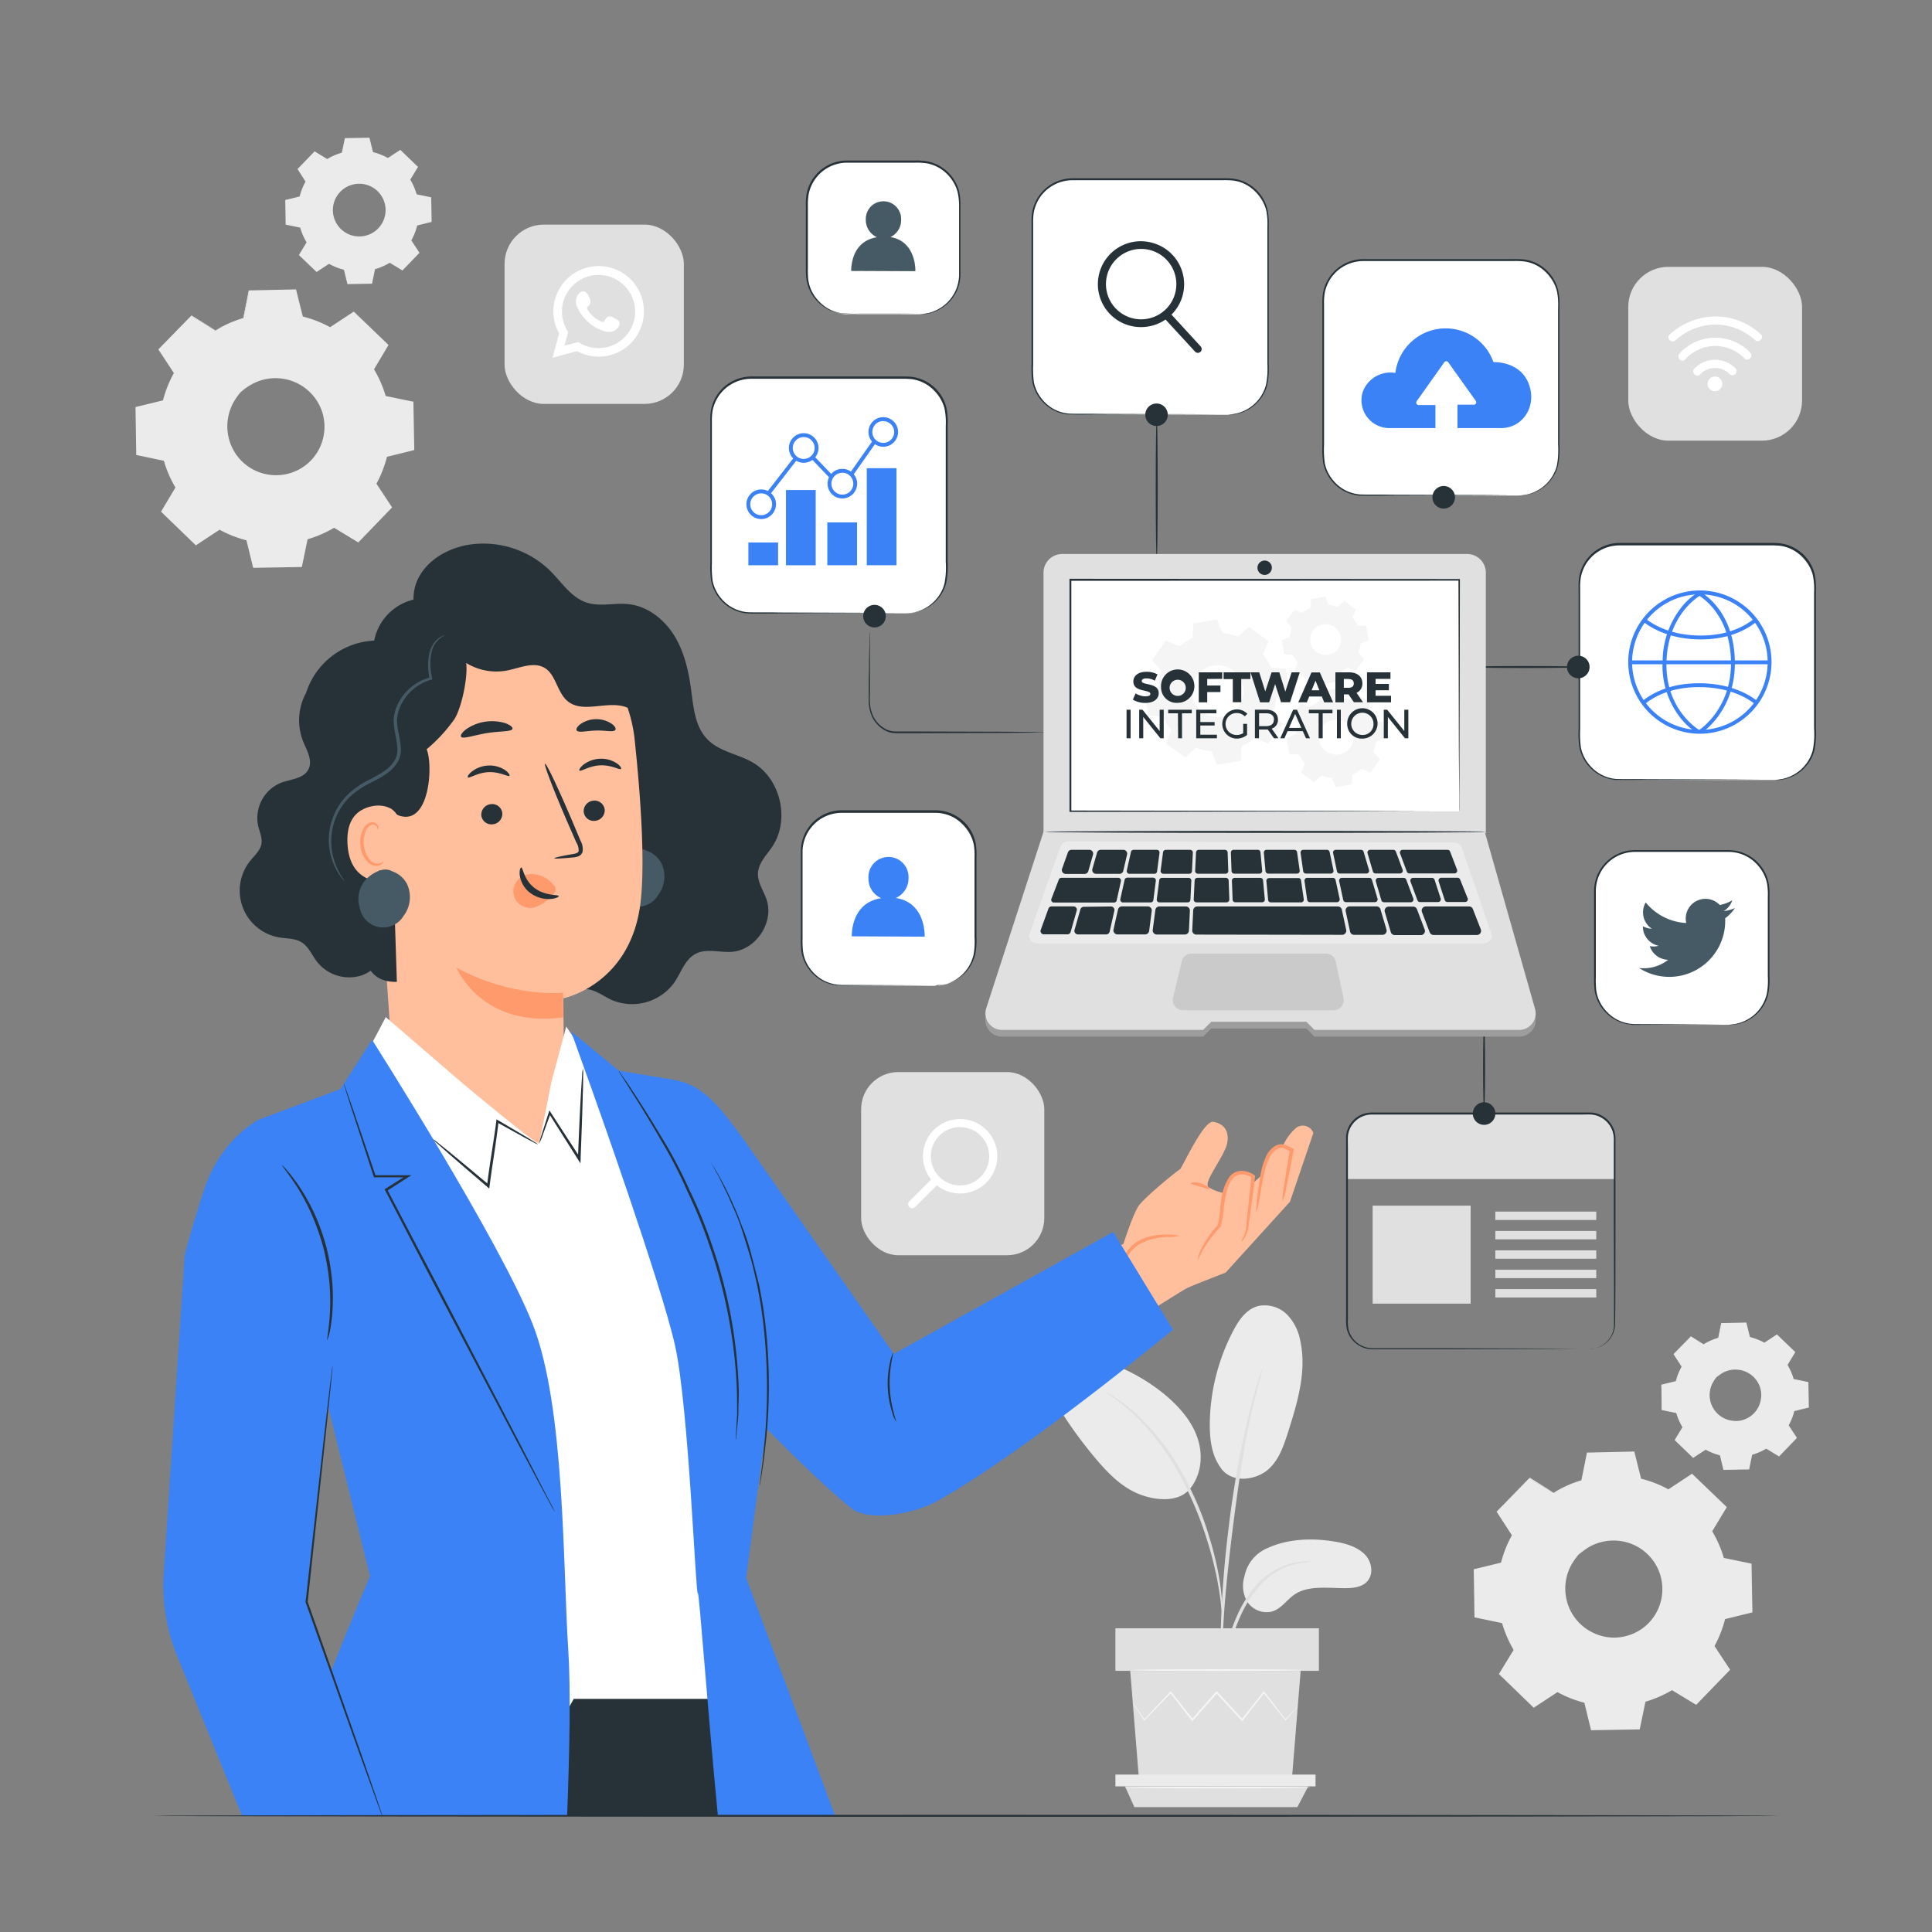 <svg xmlns="http://www.w3.org/2000/svg" viewBox="0 0 500 500"><rect x="0" y="0" width="500" height="500" fill="#808080" stroke="none"/><g id="freepik--background-complete--inject-4"><rect x="130.58" y="58.13" width="46.4" height="46.4" rx="10.16" style="fill:#e0e0e0"></rect><path d="M143,92.58l1.69-6.3a11.72,11.72,0,1,1,4.65,4.6Zm6.65-4.06.4.24a9.47,9.47,0,1,0-3.24-3.21l.25.4-1,3.52Z" style="fill:#fff"></path><path d="M159,82.34a2,2,0,0,0-1.67-.38c-.43.18-.71.86-1,1.2a.4.4,0,0,1-.53.12,7.5,7.5,0,0,1-3.77-3.23.46.46,0,0,1,.05-.63A1.74,1.74,0,0,0,152.5,77a3.07,3.07,0,0,0-1-1.46,1.32,1.32,0,0,0-1.44.21,2.93,2.93,0,0,0-1,2.33,3.06,3.06,0,0,0,.09.74,6.35,6.35,0,0,0,.71,1.63,12.1,12.1,0,0,0,3.94,4.1,9.9,9.9,0,0,0,2,.95,4.33,4.33,0,0,0,2.33.36,2.82,2.82,0,0,0,2.11-1.56,1.39,1.39,0,0,0,.09-.8C160.22,82.93,159.48,82.61,159,82.34Z" style="fill:#fff;fill-rule:evenodd"></path><path d="M402.14,386.33a28.85,28.85,0,0,1,7.18-3.12l1.48-7.11,12-.21,1.73,7.05a29.55,29.55,0,0,1,7.28,2.86l6.07-4,8.63,8.34-3.76,6.2a28.85,28.85,0,0,1,3.12,7.18L453,405l.21,12-7.05,1.73a29.55,29.55,0,0,1-2.86,7.28l4,6.07-8.34,8.63-6.2-3.76a29.61,29.61,0,0,1-7.18,3.12l-1.48,7.11-12,.21-1.73-7.05A29.58,29.58,0,0,1,403,437.5l-6.07,4-8.63-8.34,3.76-6.2a28.85,28.85,0,0,1-3.12-7.18l-7.11-1.48-.21-12,7-1.73a29,29,0,0,1,2.87-7.28l-4-6.07,8.34-8.64,6.2,3.77Zm6.4,16a12.88,12.88,0,1,0,18.21-.32A12.88,12.88,0,0,0,408.54,402.32Z" style="fill:#ebebeb"></path><path d="M408.54,402.32a9.69,9.69,0,0,1,2.4-2.11,12.78,12.78,0,0,1,8.4-2,13,13,0,0,1,5.71,2,13.29,13.29,0,0,1,4.62,5.21,12.43,12.43,0,0,1,1.17,3.61,12.56,12.56,0,0,1,.07,4A13.14,13.14,0,0,1,420,424.3a12.61,12.61,0,0,1-4,.07,12.48,12.48,0,0,1-3.65-1.05,13.07,13.07,0,0,1-7.59-10.07,12.78,12.78,0,0,1,1.69-8.46,9.47,9.47,0,0,1,2-2.47,31,31,0,0,0-1.77,2.61,12.79,12.79,0,0,0-1.42,8.24,12.59,12.59,0,0,0,7.35,9.53,12.15,12.15,0,0,0,3.47,1,11.83,11.83,0,0,0,3.75-.08,12.46,12.46,0,0,0,10.27-10.65,12.64,12.64,0,0,0-1.13-7.18,12.59,12.59,0,0,0-9.78-7,12.81,12.81,0,0,0-8.19,1.72A29.43,29.43,0,0,0,408.54,402.32Z" style="fill:#ebebeb"></path><path d="M402.14,386.33l-.4-.22-1.19-.68-4.67-2.76.14,0-8.29,8.68,0-.23c1.21,1.83,2.55,3.87,4,6l.07.11-.07.11a29.82,29.82,0,0,0-2.81,7.24l0,.14-.14,0-7,1.74.21-.26c.07,3.78.15,7.8.23,12l-.23-.28,7.11,1.46.18,0,0,.18a29.15,29.15,0,0,0,3.1,7.09l.1.17-.1.17c-1.16,1.92-2.45,4-3.75,6.2l-.05-.41,8.64,8.33-.43,0,6.07-4,.18-.12.18.11a29,29,0,0,0,7.2,2.82l.21.05.05.21c.54,2.21,1.13,4.62,1.73,7.05l-.36-.27,12-.22-.36.29c.47-2.24,1-4.66,1.48-7.1l.05-.22.21-.06a28.88,28.88,0,0,0,7.08-3.08h0l.19-.12.19.12,6.2,3.76-.45.06,8.34-8.64,0,.46-4-6.07-.12-.19.11-.19a29.08,29.08,0,0,0,2.83-7.19l.06-.21.21,0,7-1.72-.26.34c-.07-4.09-.14-8.1-.2-12l.27.33-7.1-1.49-.2,0-.05-.19a29,29,0,0,0-3.08-7.11l-.1-.16.1-.17,3.77-6.19.05.38L437.68,382l.35,0c-2.13,1.4-4.14,2.7-6.07,4l-.14.09-.14-.08a29.65,29.65,0,0,0-7.21-2.86l-.14,0,0-.14c-.62-2.57-1.17-4.88-1.7-7.06l.21.17-12,.16.16-.13-1.53,7.09v.07l-.07,0a30.79,30.79,0,0,0-5.49,2.11l-1.29.68a3,3,0,0,1-.43.22,3.45,3.45,0,0,1,.4-.28c.27-.17.69-.42,1.27-.73a28.26,28.26,0,0,1,5.48-2.23l-.09.09,1.43-7.11,0-.13h.13l12-.27H423l0,.17c.54,2.18,1.12,4.48,1.75,7l-.17-.18a29.94,29.94,0,0,1,7.35,2.87h-.27l6.05-4,.19-.12.16.15,8.66,8.33.17.17-.12.21c-1.22,2-2.47,4.07-3.75,6.2v-.33a29.74,29.74,0,0,1,3.16,7.26l-.25-.24,7.11,1.47.26.06V405c.07,3.9.14,7.91.22,12v.28l-.28.07-7,1.73.26-.26a30,30,0,0,1-2.9,7.38v-.38l4,6.07.16.24-.21.21L439.18,441l-.21.21-.25-.15-6.2-3.76h.38a30,30,0,0,1-7.27,3.16l.26-.28c-.51,2.44-1,4.86-1.48,7.1l-.06.29h-.29l-12,.21h-.29l-.07-.28c-.6-2.43-1.18-4.84-1.72-7.05l.26.27a30.22,30.22,0,0,1-7.37-2.91h.36l-6.07,4-.23.15-.2-.19-8.62-8.35-.19-.18.13-.23c1.32-2.16,2.61-4.27,3.77-6.19v.32a30,30,0,0,1-3.14-7.26l.24.22-7.11-1.49-.22-.05v-.23c-.06-4.21-.12-8.23-.18-12v-.21l.2-.05,7-1.7-.18.17a29.53,29.53,0,0,1,2.92-7.33v.23l-3.95-6.09-.08-.12.1-.11,8.39-8.59.07-.07.08,0,4.57,2.85,1.17.74A2.58,2.58,0,0,1,402.14,386.33Z" style="fill:#ebebeb"></path><path d="M55.81,85.54A29.61,29.61,0,0,1,63,82.42l1.48-7.1,12-.21,1.73,7A29.25,29.25,0,0,1,85.48,85l6.07-4,8.64,8.34-3.76,6.2a29.78,29.78,0,0,1,3.12,7.18l7.1,1.48.21,12-7,1.72A29.47,29.47,0,0,1,97,125.26l4,6.06L92.59,140l-6.21-3.76a29.54,29.54,0,0,1-7.17,3.12l-1.48,7.1-12,.21-1.72-7a29.5,29.5,0,0,1-7.29-2.87l-6.06,4L42,132.36l3.76-6.2A29.61,29.61,0,0,1,42.65,119l-7.1-1.48-.21-12,7-1.73a29.28,29.28,0,0,1,2.87-7.28l-4-6.07,8.34-8.64,6.2,3.76Zm6.4,16a12.88,12.88,0,1,0,18.21-.32A12.88,12.88,0,0,0,62.21,101.53Z" style="fill:#ebebeb"></path><path d="M62.21,101.53a9.81,9.81,0,0,1,2.4-2.1,12.83,12.83,0,0,1,8.4-2,13.08,13.08,0,0,1,10.33,7.23,12.29,12.29,0,0,1,1.17,3.62,12.5,12.5,0,0,1,.08,4,13.13,13.13,0,0,1-10.88,11.26,12.26,12.26,0,0,1-4,.07,12.44,12.44,0,0,1-3.66-1,13.32,13.32,0,0,1-5.36-4.43,13.14,13.14,0,0,1-2.23-5.64A12.91,12.91,0,0,1,60.19,104a10,10,0,0,1,2-2.47c.07.06-.77.85-1.77,2.62A12.83,12.83,0,0,0,59,112.39a12.59,12.59,0,0,0,7.35,9.53,12.67,12.67,0,0,0,7.22.88,12.46,12.46,0,0,0,10.28-10.64,11.84,11.84,0,0,0-.05-3.76A12,12,0,0,0,82.73,105a12.72,12.72,0,0,0-18-5.3C63,100.73,62.27,101.6,62.21,101.53Z" style="fill:#ebebeb"></path><path d="M55.81,85.54l-.4-.21-1.19-.69-4.67-2.76.15,0-8.29,8.69,0-.23,4,6.05.07.11-.06.11a29.43,29.43,0,0,0-2.82,7.24l0,.14-.14,0-7,1.75.2-.26c.07,3.78.15,7.79.24,12l-.23-.28,7.1,1.47.18,0,0,.17A29,29,0,0,0,46,126l.1.17-.1.16-3.75,6.21,0-.41c2.71,2.62,5.64,5.44,8.65,8.33l-.43,0,6.06-4,.18-.12.18.1a29.53,29.53,0,0,0,7.2,2.83l.21,0,0,.21c.55,2.21,1.14,4.62,1.74,7.05l-.36-.28,12-.21-.35.29c.46-2.25,1-4.67,1.48-7.11l0-.21.22-.07a29,29,0,0,0,7.08-3.07h0l.2-.11.19.11,6.2,3.77-.46,0,8.34-8.63,0,.45-4-6.06-.12-.19.1-.19a29.11,29.11,0,0,0,2.84-7.19l0-.21.21-.05,7-1.73-.27.35q-.11-6.15-.2-12l.27.33-7.1-1.49-.2,0,0-.2a29.12,29.12,0,0,0-3.08-7.1l-.1-.17.1-.16c1.3-2.12,2.55-4.18,3.78-6.2l0,.38-8.62-8.35.36,0-6.08,4-.13.09-.14-.08a29.31,29.31,0,0,0-7.22-2.86l-.14,0,0-.14-1.71-7,.22.17-12,.15.16-.13c-.61,2.84-1.11,5.16-1.52,7.1l0,.07-.07,0a30.63,30.63,0,0,0-5.48,2.11l-1.3.67a3,3,0,0,1-.43.22,4.69,4.69,0,0,1,.4-.27c.28-.17.69-.42,1.27-.73A28.54,28.54,0,0,1,63,82.31l-.08.09c.39-1.94.86-4.27,1.43-7.12l0-.12h.14l12-.26h.17l0,.17c.54,2.17,1.11,4.48,1.75,7l-.18-.18a29.4,29.4,0,0,1,7.35,2.87h-.27l6.06-4,.18-.13.17.16,8.65,8.32.18.17-.13.21L96.7,95.75v-.33a30.08,30.08,0,0,1,3.17,7.25l-.26-.23,7.11,1.47.27,0v.28q.11,5.85.22,12v.28l-.27.07-7,1.73.26-.26a29.72,29.72,0,0,1-2.89,7.37l0-.37,4,6.06.16.25-.2.21-8.34,8.64-.2.21-.25-.15-6.21-3.76h.38a29.71,29.71,0,0,1-7.26,3.15l.26-.28c-.51,2.44-1,4.86-1.48,7.11l-.06.29h-.3l-12,.21h-.29l-.07-.28c-.59-2.43-1.18-4.84-1.72-7.05l.26.26a29.81,29.81,0,0,1-7.37-2.9l.37,0-6.07,4-.24.16-.19-.2-8.63-8.34-.19-.19.14-.22L45.5,126v.33a29.62,29.62,0,0,1-3.14-7.26l.23.22-7.1-1.5-.23,0v-.24c-.07-4.21-.13-8.22-.19-12v-.21l.2-.05,7.06-1.71-.18.18a29.91,29.91,0,0,1,2.91-7.33v.22c-1.43-2.19-2.76-4.24-4-6.08L41,90.39l.11-.1,8.39-8.59.06-.07.08.05,4.57,2.84,1.18.75A3.51,3.51,0,0,1,55.81,85.54Z" style="fill:#ebebeb"></path><path d="M440.88,347.91a15.43,15.43,0,0,1,3.81-1.65l.78-3.77,6.36-.11.92,3.73a15.67,15.67,0,0,1,3.85,1.52l3.22-2.1,4.57,4.41-2,3.29a15.61,15.61,0,0,1,1.66,3.8l3.76.79.11,6.36-3.73.91a15.9,15.9,0,0,1-1.52,3.86l2.11,3.22-4.42,4.57-3.29-2a15.2,15.2,0,0,1-3.8,1.65l-.79,3.77-6.36.11-.91-3.74a15.87,15.87,0,0,1-3.86-1.51l-3.21,2.1-4.58-4.42,2-3.28a15.48,15.48,0,0,1-1.65-3.81l-3.76-.78-.12-6.36,3.74-.91a15.21,15.21,0,0,1,1.52-3.86l-2.11-3.22,4.42-4.57,3.28,2Zm3.39,8.47a6.82,6.82,0,1,0,9.65-.17A6.83,6.83,0,0,0,444.27,356.38Z" style="fill:#ebebeb"></path><path d="M84.67,41.16a16,16,0,0,1,3.8-1.65l.79-3.76,6.35-.11.92,3.73a15.51,15.51,0,0,1,3.86,1.52l3.21-2.11,4.58,4.42-2,3.29a16,16,0,0,1,1.65,3.8l3.76.78.12,6.36-3.74.92a15.51,15.51,0,0,1-1.52,3.86l2.11,3.21L104.15,70l-3.28-2a15.85,15.85,0,0,1-3.81,1.66l-.78,3.76-6.36.11L89,69.8a15.67,15.67,0,0,1-3.85-1.52l-3.22,2.11L77.35,66l2-3.29a15.61,15.61,0,0,1-1.66-3.8l-3.76-.78-.11-6.36,3.73-.92A15.9,15.9,0,0,1,79.07,47L77,43.75l4.42-4.58,3.29,2Zm3.39,8.48a6.82,6.82,0,1,0,9.65-.17A6.82,6.82,0,0,0,88.06,49.64Z" style="fill:#ebebeb"></path><path d="M444.27,356.38a5.25,5.25,0,0,1,1.27-1.11,6.86,6.86,0,0,1,7.48,0,6.89,6.89,0,0,1,2.45,2.76,6.39,6.39,0,0,1,.62,1.91,6.71,6.71,0,0,1,0,2.1,7,7,0,0,1-5.76,6,6.45,6.45,0,0,1-2.1,0,6.57,6.57,0,0,1-1.94-.55,7,7,0,0,1-2.84-2.35,6.9,6.9,0,0,1-.29-7.47,5.3,5.3,0,0,1,1.07-1.31s-.41.45-.93,1.39a6.76,6.76,0,0,0-.76,4.36,6.66,6.66,0,0,0,3.9,5.05,6.19,6.19,0,0,0,1.84.51,6.28,6.28,0,0,0,2,0,6.63,6.63,0,0,0,5.45-5.64,6.31,6.31,0,0,0,0-2,6.23,6.23,0,0,0-.57-1.82,6.7,6.7,0,0,0-2.31-2.64,6.57,6.57,0,0,0-2.88-1.07,6.73,6.73,0,0,0-4.33.91C444.71,356,444.31,356.42,444.27,356.38Z" style="fill:#ebebeb"></path><path d="M440.88,347.91l-.21-.11-.63-.37L437.57,346h.07l-4.39,4.6v-.12l2.12,3.2,0,.06,0,.06a15.52,15.52,0,0,0-1.5,3.84l0,.07-.07,0-3.73.93.1-.14c0,2,.09,4.13.13,6.36l-.12-.15,3.76.78.1,0,0,.09a15,15,0,0,0,1.64,3.76l.05.09-.05.09c-.62,1-1.3,2.14-2,3.28l0-.21,4.58,4.41-.22,0,3.21-2.11.09-.06.1.05a15.37,15.37,0,0,0,3.81,1.5l.12,0,0,.11.92,3.73-.19-.14,6.36-.12-.19.16.79-3.77,0-.11.11,0a15.25,15.25,0,0,0,3.76-1.63h0l.1-.06.1.06,3.29,2-.24,0q2.24-2.33,4.42-4.58l0,.24-2.1-3.21-.07-.1.06-.1a15.11,15.11,0,0,0,1.5-3.81l0-.11.11,0,3.74-.91-.15.18c0-2.17-.07-4.29-.1-6.36l.14.17-3.76-.78-.1,0,0-.1a15.45,15.45,0,0,0-1.63-3.76l-.06-.09.06-.09,2-3.28,0,.2-4.57-4.43.19,0-3.22,2.1-.07.05-.07,0a15.29,15.29,0,0,0-3.82-1.52l-.08,0,0-.07c-.33-1.36-.62-2.59-.9-3.74l.11.09-6.36.08.09-.07c-.33,1.5-.59,2.73-.81,3.76v0h0a15.15,15.15,0,0,0-2.9,1.12l-.69.35a1.61,1.61,0,0,1-.23.12,1.48,1.48,0,0,1,.22-.15c.14-.08.36-.22.67-.38a14,14,0,0,1,2.9-1.18l0,0c.2-1,.45-2.26.75-3.77l0-.06h.07l6.36-.14h.09l0,.09c.29,1.16.59,2.38.93,3.73l-.09-.09a15.58,15.58,0,0,1,3.89,1.52h-.14l3.21-2.12.1-.06.08.08,4.59,4.41.09.09-.07.11-2,3.29v-.18a15.63,15.63,0,0,1,1.67,3.85l-.13-.13,3.77.78.14,0v.14q.06,3.1.12,6.36v.15l-.14,0-3.74.92.14-.14a15.81,15.81,0,0,1-1.53,3.9v-.19c.69,1.06,1.4,2.13,2.11,3.21l.08.13-.11.11-4.41,4.58-.11.11-.13-.08-3.29-2h.2a15.45,15.45,0,0,1-3.85,1.67l.14-.15c-.27,1.29-.54,2.58-.78,3.77l0,.15h-.15l-6.36.11H446l0-.15c-.32-1.29-.63-2.56-.91-3.73l.13.14a16.11,16.11,0,0,1-3.9-1.54h.19l-3.21,2.1-.13.08-.1-.1-4.57-4.42-.1-.1.07-.12,2-3.28v.18a16.23,16.23,0,0,1-1.67-3.85l.13.11-3.77-.79-.12,0v-.13q0-3.34-.1-6.36v-.11l.11,0,3.74-.91-.1.09a15.5,15.5,0,0,1,1.55-3.88v.12l-2.09-3.22-.05-.07.06-.06,4.44-4.55,0,0,0,0,2.42,1.51.62.39A2.09,2.09,0,0,1,440.88,347.91Z" style="fill:#ebebeb"></path><path d="M327.86,400.72c5.15-2.41,11.21-2.72,16.93-1.86,3.07.46,6.27,1.29,8.37,3.38s2.48,5.77.08,7.56c-1.43,1.07-3.42,1.23-5.27,1.21-4.48,0-9.44-.76-13,1.68-2,1.39-3.4,3.7-5.84,4.39a6,6,0,0,1-6.34-2.56,8.18,8.18,0,0,1-.72-6.58A10,10,0,0,1,327.86,400.72Z" style="fill:#ebebeb"></path><path d="M316.06,380.09c3.15,4.08,9.27,2.73,12.11.24s4-6.09,5.13-9.52c2.49-7.85,5-16.09,3.15-24.08a12.87,12.87,0,0,0-3.39-6.55,8.25,8.25,0,0,0-7.32-2.21c-3.08.74-5,3.48-6.39,6.08a53,53,0,0,0-6.26,24.64c0,4,.5,8.13,3,11.4" style="fill:#ebebeb"></path><path d="M307.42,385.94c3.42-3.68,4.06-9,2.54-13.64s-5-8.52-8.92-11.72a49.24,49.24,0,0,0-16-8.53,18.53,18.53,0,0,0-7.18-1.11c-2.44.21-4.89,1.34-6,3.31-1.68,2.9-.07,6.42,1.67,9.29A110.72,110.72,0,0,0,284,378c3.15,3.67,6.75,7.29,11.54,8.95s9.77,1.47,12.31-1.54" style="fill:#ebebeb"></path><path d="M315.85,441.54a8.36,8.36,0,0,0,.28-1.86c.15-1.34.33-3,.55-5.05a66.88,66.88,0,0,1,1.25-7.4,53,53,0,0,1,3-8.75,31.42,31.42,0,0,1,4.93-7.91,18.07,18.07,0,0,1,6.23-4.69,18.26,18.26,0,0,1,5.25-1.48,11.77,11.77,0,0,0,2-.27,11,11,0,0,0-2.07,0,17.16,17.16,0,0,0-5.47,1.29,18.34,18.34,0,0,0-6.58,4.73,31.1,31.1,0,0,0-5.11,8.08,49.62,49.62,0,0,0-2.95,8.88,57.68,57.68,0,0,0-1.09,7.5c-.17,2.15-.24,3.89-.27,5.09A7.85,7.85,0,0,0,315.85,441.54Z" style="fill:#e0e0e0"></path><path d="M316.23,437.65a3.23,3.23,0,0,0,.06-.86c0-.65,0-1.46,0-2.46,0-2.13,0-5.21.12-9,.21-7.62.94-15.81,2.33-27.37,1.33-10.87,3.11-23.52,5-31.74.4-1.87.81-3.55,1.19-5s.68-2.75,1-3.78.46-1.76.63-2.38a3.34,3.34,0,0,0,.16-.85,3.64,3.64,0,0,0-.32.8l-.79,2.36c-.35,1-.71,2.28-1.12,3.75s-.87,3.15-1.31,5a253.21,253.21,0,0,0-5.23,29.45,271.93,271.93,0,0,0-2.09,29.76c-.05,3.82,0,6.91.14,9,.07,1,.13,1.81.17,2.46A4.43,4.43,0,0,0,316.23,437.65Z" style="fill:#e0e0e0"></path><path d="M316.29,417.31a14.33,14.33,0,0,0,0-2.56,61.67,61.67,0,0,0-.87-6.95,83.89,83.89,0,0,0-2.49-10.13,77.56,77.56,0,0,0-4.68-12,63.63,63.63,0,0,0-13.73-19.37,34.12,34.12,0,0,0-3.23-2.72c-.49-.38-.93-.75-1.38-1.05l-1.25-.79a19.57,19.57,0,0,0-2.39-1.38c-.13.17,3.38,2,7.82,6.32A66.78,66.78,0,0,1,307.46,386a89.61,89.61,0,0,1,4.7,11.87,94.86,94.86,0,0,1,2.66,10c.58,2.89.92,5.25,1.12,6.88A14.72,14.72,0,0,0,316.29,417.31Z" style="fill:#e0e0e0"></path><polygon points="292.5 432.41 294.75 460.33 334.35 460.33 336.61 432.41 292.5 432.41" style="fill:#e0e0e0"></polygon><rect x="288.67" y="421.4" width="52.66" height="11.01" style="fill:#e0e0e0"></rect><polygon points="288.67 459.26 288.67 462.31 291.15 462.31 340.46 462.31 340.46 459.26 288.67 459.26" style="fill:#ebebeb"></polygon><polygon points="293.57 467.68 291.15 462.31 338.57 462.31 335.75 467.68 293.57 467.68" style="fill:#e0e0e0"></polygon><path d="M335.87,441.53s-.05.1-.19.26l-.59.71-2.3,2.67-.11.12-.1-.12-5.66-7.1h.32l-5.58,7.16-.17.22-.2-.21-6.62-7.13h.38l-.36.42-5.92,6.72-.2.22-.18-.23-5.58-7.16.32,0-6.87,7.09-.13.13-.09-.14-2.15-3.28-.55-.87a1.16,1.16,0,0,1-.17-.31s.09.08.23.27l.61.84,2.26,3.22-.22,0,6.77-7.18.17-.18.16.2,5.63,7.12h-.38l5.9-6.73.37-.42.19-.21.19.21,6.6,7.15h-.37l5.64-7.12.16-.21.16.21,5.55,7.18h-.2l2.4-2.61.64-.67A1.73,1.73,0,0,1,335.87,441.53Z" style="fill:#f5f5f5"></path><path d="M337.16,432.22c0,.13-9.93.23-22.17.23s-22.16-.1-22.16-.23S302.75,432,315,432,337.16,432.1,337.16,432.22Z" style="fill:#f5f5f5"></path><path d="M339.16,462.61c0,.12-10.79.22-24.09.22s-24.09-.1-24.09-.22,10.78-.22,24.09-.22S339.16,462.49,339.16,462.61Z" style="fill:#f5f5f5"></path><rect x="222.86" y="277.45" width="47.4" height="47.4" rx="9.61" style="fill:#e0e0e0"></rect><path d="M236.07,312.69a1,1,0,0,1-.74-.3,1.06,1.06,0,0,1,0-1.49l5.63-5.64a9.7,9.7,0,0,1,.7-12.83,9.63,9.63,0,1,1,.79,14.33l-5.64,5.63A1,1,0,0,1,236.07,312.69Zm12.4-21a7.55,7.55,0,1,0,5.32,2.21A7.48,7.48,0,0,0,248.47,291.71Z" style="fill:#fff"></path><rect x="421.39" y="69.06" width="44.98" height="44.98" rx="10.38" style="fill:#e0e0e0"></rect><path d="M445.73,99.34a1.9,1.9,0,1,1-1.89-1.9A1.9,1.9,0,0,1,445.73,99.34Z" style="fill:#fff"></path><path d="M440,96.9a5.27,5.27,0,0,1,7.61-.1,1.06,1.06,0,0,0,1.51-1.5,7.42,7.42,0,0,0-10.62.09c-.94,1,.56,2.51,1.5,1.51Z" style="fill:#fff"></path><path d="M433.61,88.08A15.52,15.52,0,0,1,443.78,84a15.1,15.1,0,0,1,10.39,4c1,.94,2.52-.56,1.51-1.5a17.25,17.25,0,0,0-11.89-4.6,17.85,17.85,0,0,0-11.69,4.68c-1,.9.47,2.41,1.51,1.52Z" style="fill:#fff"></path><path d="M436.15,93a10.43,10.43,0,0,1,15.32-.22,1.07,1.07,0,0,0,1.52-1.5,12.55,12.55,0,0,0-18.34.2c-.93,1,.56,2.53,1.5,1.52Z" style="fill:#fff"></path></g><g id="freepik--Icons--inject-4"><rect x="208.83" y="41.81" width="39.51" height="39.52" rx="10.38" style="fill:#fff"></rect><path d="M238,81.33s.5,0,1.41-.17a9.64,9.64,0,0,0,3.79-1.36,10.24,10.24,0,0,0,4.16-4.71,10.55,10.55,0,0,0,.85-3.86c0-1.42,0-2.93,0-4.52,0-3.17,0-6.64,0-10.37,0-.93,0-1.88,0-2.85A17.44,17.44,0,0,0,248,50.6a9.4,9.4,0,0,0-.88-2.8,9.57,9.57,0,0,0-1.71-2.5,10.23,10.23,0,0,0-5.39-3,17.42,17.42,0,0,0-3.26-.2H219.22a10.14,10.14,0,0,0-9.91,8,16.08,16.08,0,0,0-.23,3.33v3.32c0,2.2,0,4.35,0,6.45s0,4.14,0,6.13a25.15,25.15,0,0,0,.08,2.9,10.9,10.9,0,0,0,.7,2.68A10.23,10.23,0,0,0,217.47,81a31.14,31.14,0,0,0,4.48.18l4,0,6.46,0,4.09,0,1.06,0a1.65,1.65,0,0,1,.36,0l-.36,0-1.06,0-4.09.05-6.46,0-4,0a29.46,29.46,0,0,1-4.54-.15,10.6,10.6,0,0,1-8-6.28,10.81,10.81,0,0,1-.75-2.8,26.44,26.44,0,0,1-.1-3c0-2,0-4,0-6.13s0-4.25,0-6.45V53.41a16,16,0,0,1,.23-3.43,10.64,10.64,0,0,1,10.41-8.43h17.52a15.78,15.78,0,0,1,3.36.22,10.64,10.64,0,0,1,5.64,3.2,10,10,0,0,1,1.78,2.61,9.82,9.82,0,0,1,.91,2.94,17.56,17.56,0,0,1,.14,3c0,1,0,1.92,0,2.85,0,3.73,0,7.2,0,10.37,0,1.59,0,3.1,0,4.53a10.52,10.52,0,0,1-.92,4A10.4,10.4,0,0,1,243.26,80a9.78,9.78,0,0,1-3.87,1.29A8.55,8.55,0,0,1,238,81.33Z" style="fill:#263238"></path><path d="M230.3,61.36a4.84,4.84,0,0,0,2.9-4.49,4.56,4.56,0,1,0-9.11,0,4.84,4.84,0,0,0,2.9,4.53c-7,1.06-6.68,8.67-6.68,8.67l16.56.08S237.25,62.41,230.3,61.36Z" style="fill:#455a64"></path><path d="M236.89,70.13h0l-16.59-.07v0a11,11,0,0,1,.72-4,7.68,7.68,0,0,1,2-2.94,7.49,7.49,0,0,1,3.92-1.79,4.84,4.84,0,0,1-2.83-4.52,5,5,0,0,1,1.35-3.44A4.44,4.44,0,0,1,228.64,52h0a4.75,4.75,0,0,1,4.56,4.9,4.86,4.86,0,0,1-2.83,4.48,7.4,7.4,0,0,1,3.89,1.8,7.73,7.73,0,0,1,1.93,3,10.86,10.86,0,0,1,.68,4ZM220.33,70l16.52.07a11.51,11.51,0,0,0-.68-3.94,7.66,7.66,0,0,0-1.93-3,7.27,7.27,0,0,0-3.94-1.8l-.09,0,.08,0a4.81,4.81,0,0,0,2.88-4.47A4.69,4.69,0,0,0,228.66,52h0a4.35,4.35,0,0,0-3.18,1.4,4.94,4.94,0,0,0-1.34,3.41A4.78,4.78,0,0,0,227,61.34l.09,0-.09,0a7.46,7.46,0,0,0-4,1.79,7.6,7.6,0,0,0-2,2.92A11.07,11.07,0,0,0,220.33,70Z" style="fill:#263238"></path><rect x="207.38" y="210.14" width="44.98" height="44.99" rx="10.38" style="fill:#fff"></rect><path d="M242,255.13s.57,0,1.63-.2a10.3,10.3,0,0,0,8.31-7.78,19,19,0,0,0,.27-4.61c0-1.65,0-3.4,0-5.23,0-3.67,0-7.68,0-12V222a17.73,17.73,0,0,0-.18-3.34,10.17,10.17,0,0,0-10.1-8.3h-24.1a10.14,10.14,0,0,0-10.13,10.15c0,5.28,0,10.37,0,15.22,0,2.42,0,4.79,0,7.08a24.69,24.69,0,0,0,.12,3.36,9.4,9.4,0,0,0,.94,3.06,10.26,10.26,0,0,0,4.15,4.37,10.52,10.52,0,0,0,5.43,1.3l17.37.09,4.72.05,1.23,0,.42,0a2,2,0,0,1-.42,0l-1.23,0-4.72,0-17.37.08a10.85,10.85,0,0,1-5.63-1.32,10.6,10.6,0,0,1-4.33-4.53,9.92,9.92,0,0,1-1-3.19,24.39,24.39,0,0,1-.12-3.42c0-2.29,0-4.66,0-7.08,0-4.85,0-9.94,0-15.22a10.65,10.65,0,0,1,10.64-10.67h24.1a10.77,10.77,0,0,1,7,2.56,10.64,10.64,0,0,1,3.54,6.16,18.07,18.07,0,0,1,.17,3.42v3.29c0,4.31,0,8.32,0,12,0,1.83,0,3.58,0,5.23a19.21,19.21,0,0,1-.33,4.68,10.49,10.49,0,0,1-4.19,6.09,10.33,10.33,0,0,1-4.39,1.73,6.93,6.93,0,0,1-1.23.09Z" style="fill:#263238"></path><path d="M231.83,232.4a5.51,5.51,0,0,0,3.29-5.11,5.19,5.19,0,1,0-10.36,0,5.5,5.5,0,0,0,3.3,5.16c-8,1.2-7.61,9.87-7.61,9.87l18.85.09S239.73,233.6,231.83,232.4Z" style="fill:#3B82F6"></path></g><g id="freepik--Window--inject-4"><path d="M384.08,265.21c.14,0,.26,5,.26,11.26s-.12,11.26-.26,11.26-.26-5-.26-11.26S383.93,265.21,384.08,265.21Z" style="fill:#263238"></path><rect x="355.24" y="312.02" width="25.36" height="25.36" style="fill:#e0e0e0"></rect><rect x="386.99" y="313.56" width="26.12" height="2.17" style="fill:#e0e0e0"></rect><rect x="386.99" y="318.57" width="26.12" height="2.17" style="fill:#e0e0e0"></rect><rect x="386.99" y="323.59" width="26.12" height="2.17" style="fill:#e0e0e0"></rect><rect x="386.99" y="328.61" width="26.12" height="2.17" style="fill:#e0e0e0"></rect><rect x="386.99" y="333.62" width="26.12" height="2.17" style="fill:#e0e0e0"></rect><path d="M355.52,288.18h55.26a7.05,7.05,0,0,1,7.05,7.05v9.91a0,0,0,0,1,0,0H348.57a0,0,0,0,1,0,0v-10A7,7,0,0,1,355.52,288.18Z" style="fill:#e0e0e0"></path><path d="M411.37,349.13a7.56,7.56,0,0,0,2.45-.54,6.49,6.49,0,0,0,2.42-1.8,6.32,6.32,0,0,0,1.47-3.78c0-6.32,0-15.44-.06-26.7,0-5.64,0-11.81,0-18.44,0-.83,0-1.67,0-2.51a7.51,7.51,0,0,0-.27-2.46,6.31,6.31,0,0,0-5.6-4.46c-.86-.05-1.79,0-2.69,0h-5.52l-48.5,0a6.36,6.36,0,0,0-3,.73,6.21,6.21,0,0,0-2.23,2.06,6,6,0,0,0-1,2.85c-.05,1,0,2.1,0,3.13v12.38c0,8.11,0,15.94,0,23.4v8.22a13.24,13.24,0,0,0,.12,2.62,6.41,6.41,0,0,0,2.77,4.05,6.3,6.3,0,0,0,2.27.91,12.49,12.49,0,0,0,2.46.12l18.44,0,26.71.09,7.26.05,1.89,0,.64,0s-.22,0-.64,0l-1.89,0-7.26.05-26.71.08-18.44,0a13.65,13.65,0,0,1-2.54-.11,6.87,6.87,0,0,1-5.41-5.31,13.81,13.81,0,0,1-.14-2.71v-2.7c0-1.82,0-3.66,0-5.52,0-7.46,0-15.29,0-23.4V297.21c0-1,0-2.08,0-3.17a6.63,6.63,0,0,1,1.05-3.1,6.82,6.82,0,0,1,2.42-2.23,6.91,6.91,0,0,1,3.22-.79l48.5,0h5.52c.92,0,1.79,0,2.72,0a6.53,6.53,0,0,1,2.64.75,6.74,6.74,0,0,1,3.35,4,7.94,7.94,0,0,1,.29,2.59v2.51c0,6.63,0,12.8,0,18.44,0,11.28,0,20.4-.1,26.71a6.54,6.54,0,0,1-1.56,3.87,6.62,6.62,0,0,1-2.5,1.8,6.44,6.44,0,0,1-1.84.43Z" style="fill:#263238"></path><path d="M387,288.18a2.92,2.92,0,1,1-2.91-2.91A2.91,2.91,0,0,1,387,288.18Z" style="fill:#263238"></path></g><g id="freepik--Chart--inject-4"><path d="M270.36,189.55a5.4,5.4,0,0,1-.69,0l-2,.05-7.3.08-24.09.08h-3.48a12.82,12.82,0,0,1-1.74-.06,6,6,0,0,1-1.67-.49,7.81,7.81,0,0,1-4.14-4.89,10.14,10.14,0,0,1-.43-3c0-1,0-1.9,0-2.81,0-1.8,0-3.49.07-5,0-3,.1-5.51.13-7.3q0-1.23.06-2a3,3,0,0,1,.06-.69,3.62,3.62,0,0,1,0,.69q0,.75,0,2c0,1.79,0,4.27,0,7.3,0,1.55,0,3.24,0,5.05s-.21,3.78.43,5.67a7.4,7.4,0,0,0,3.88,4.57,5.9,5.9,0,0,0,1.54.44,13,13,0,0,0,1.67.06h3.48l24.09.07,7.3.08,2,.05A3.15,3.15,0,0,1,270.36,189.55Z" style="fill:#263238"></path><rect x="183.97" y="97.79" width="60.95" height="60.95" rx="10.38" style="fill:#fff"></rect><path d="M234.53,158.73a19.46,19.46,0,0,0,2.26-.31,10.36,10.36,0,0,0,5.49-3.33,10,10,0,0,0,2.16-4.13,21.88,21.88,0,0,0,.32-5.6c0-4.06,0-8.69,0-13.79s0-10.71,0-16.72v-4.59a18,18,0,0,0-.34-4.64,10.15,10.15,0,0,0-6.2-6.91,9.36,9.36,0,0,0-2.41-.6,23.72,23.72,0,0,0-2.55-.08H194.35A10.14,10.14,0,0,0,189,99.6a9.48,9.48,0,0,0-2.14,1.8,9.37,9.37,0,0,0-1.56,2.29,10.11,10.11,0,0,0-.88,2.62,14.73,14.73,0,0,0-.18,2.75v5.57c0,7.35,0,14.45,0,21.21,0,3.38,0,6.67,0,9.87a26.65,26.65,0,0,0,.2,4.68,10.36,10.36,0,0,0,1.83,4.05,10.11,10.11,0,0,0,7.22,4c2.75.1,5.45,0,8,.07l24.21.08,6.58.05,1.71,0,.59,0-.59,0-1.71,0-6.58.05-24.21.09c-2.56,0-5.22.05-8,0a10.48,10.48,0,0,1-7.52-4.18,10.6,10.6,0,0,1-1.92-4.23,25.23,25.23,0,0,1-.22-4.76q0-4.8,0-9.87c0-6.76,0-13.86,0-21.21v-5.57a14.51,14.51,0,0,1,.18-2.85,10.86,10.86,0,0,1,.92-2.75,10.37,10.37,0,0,1,1.64-2.41,10.18,10.18,0,0,1,2.25-1.89,10.71,10.71,0,0,1,5.65-1.63h38.84a22.92,22.92,0,0,1,2.61.09,10.34,10.34,0,0,1,2.52.63,10.59,10.59,0,0,1,6.47,7.25,17.88,17.88,0,0,1,.34,4.75v4.59c0,6,0,11.6,0,16.72s0,9.73,0,13.79a22.45,22.45,0,0,1-.38,5.66,10.07,10.07,0,0,1-2.25,4.2,10.26,10.26,0,0,1-5.62,3.3,9,9,0,0,1-1.7.21C234.72,158.74,234.53,158.73,234.53,158.73Z" style="fill:#263238"></path><rect x="193.68" y="140.4" width="7.69" height="5.89" style="fill:#3B82F6"></rect><rect x="203.41" y="126.82" width="7.69" height="19.47" style="fill:#3B82F6"></rect><rect x="214.11" y="135.2" width="7.69" height="11.08" style="fill:#3B82F6"></rect><rect x="224.32" y="121.17" width="7.69" height="25.11" style="fill:#3B82F6"></rect><path d="M197,134.33a3.83,3.83,0,1,1,3.83-3.83A3.83,3.83,0,0,1,197,134.33Zm0-6.65a2.83,2.83,0,1,0,2.83,2.82A2.83,2.83,0,0,0,197,127.68Z" style="fill:#3B82F6"></path><path d="M208,119.77a3.83,3.83,0,1,1,3.83-3.83A3.84,3.84,0,0,1,208,119.77Zm0-6.66a2.83,2.83,0,1,0,2.83,2.83A2.83,2.83,0,0,0,208,113.11Z" style="fill:#3B82F6"></path><path d="M218,129a3.83,3.83,0,1,1,3.83-3.83A3.84,3.84,0,0,1,218,129Zm0-6.65a2.83,2.83,0,1,0,2.83,2.82A2.83,2.83,0,0,0,218,122.34Z" style="fill:#3B82F6"></path><path d="M228.59,115.62a3.83,3.83,0,1,1,3.83-3.83A3.84,3.84,0,0,1,228.59,115.62Zm0-6.66a2.83,2.83,0,1,0,2.83,2.83A2.83,2.83,0,0,0,228.59,109Z" style="fill:#3B82F6"></path><rect x="217.87" y="118.12" width="10.74" height="1" transform="translate(-2.17 233.05) rotate(-54.9)" style="fill:#3B82F6"></rect><rect x="212.42" y="117.67" width="1" height="6.8" transform="translate(-24.64 180.74) rotate(-43.72)" style="fill:#3B82F6"></rect><rect x="196.66" y="122.77" width="11.3" height="1" transform="translate(-19.12 207.49) rotate(-52.18)" style="fill:#3B82F6"></rect><path d="M229.24,159.45a2.92,2.92,0,1,1-2.91-2.91A2.91,2.91,0,0,1,229.24,159.45Z" style="fill:#263238"></path></g><g id="freepik--Search--inject-4"><path d="M299.36,145.07c-.14,0-.26-8.4-.26-18.76s.12-18.76.26-18.76.26,8.4.26,18.76S299.5,145.07,299.36,145.07Z" style="fill:#263238"></path><rect x="267.16" y="46.4" width="60.95" height="60.95" rx="10.38" style="fill:#fff"></rect><path d="M317.72,107.34A19.46,19.46,0,0,0,320,107a10.36,10.36,0,0,0,5.49-3.33,10,10,0,0,0,2.16-4.13A21.88,21.88,0,0,0,328,94c0-4.06,0-8.69,0-13.79s0-10.71,0-16.72V58.87a18,18,0,0,0-.34-4.64,10.18,10.18,0,0,0-6.2-6.92,9.77,9.77,0,0,0-2.41-.59,21.39,21.39,0,0,0-2.55-.08H277.54a10.14,10.14,0,0,0-5.37,1.55A9.48,9.48,0,0,0,270,50a9.37,9.37,0,0,0-1.56,2.29,10.11,10.11,0,0,0-.88,2.62,14.73,14.73,0,0,0-.18,2.75v5.57c0,7.35,0,14.45,0,21.21,0,3.37,0,6.67,0,9.87a26.54,26.54,0,0,0,.2,4.67,10.34,10.34,0,0,0,1.83,4.06,10.15,10.15,0,0,0,7.22,4c2.75.1,5.45,0,8,.07l24.21.08,6.58.05,1.71,0,.59,0-.59,0-1.71,0-6.58,0-24.21.08c-2.56,0-5.22.06-8,0a10.62,10.62,0,0,1-9.44-8.41,25.23,25.23,0,0,1-.22-4.76c0-3.2,0-6.5,0-9.87,0-6.76,0-13.86,0-21.21V57.67a14.51,14.51,0,0,1,.18-2.85,10.86,10.86,0,0,1,.92-2.75,10.37,10.37,0,0,1,1.64-2.41,10.18,10.18,0,0,1,2.25-1.89,10.71,10.71,0,0,1,5.65-1.63h38.84a22.92,22.92,0,0,1,2.61.09,10.34,10.34,0,0,1,2.52.63A10.59,10.59,0,0,1,328,54.12a17.88,17.88,0,0,1,.34,4.75v4.59c0,6,0,11.6,0,16.72s0,9.73,0,13.79a22.45,22.45,0,0,1-.38,5.66,10.07,10.07,0,0,1-2.25,4.2,10.26,10.26,0,0,1-5.62,3.3,9,9,0,0,1-1.7.21Z" style="fill:#263238"></path><path d="M302.22,107.34a2.91,2.91,0,1,1-2.91-2.91A2.91,2.91,0,0,1,302.22,107.34Z" style="fill:#263238"></path><path d="M295.33,84.65A11.11,11.11,0,1,1,298.75,63a11.1,11.1,0,0,1,7.16,14h0A11.13,11.13,0,0,1,295.33,84.65Zm0-20.23A9.11,9.11,0,1,0,304,76.33h0a9.12,9.12,0,0,0-5.88-11.47A9,9,0,0,0,295.34,64.42Z" style="fill:#263238"></path><path d="M310,91.32a1,1,0,0,1-.73-.33L301,82a1,1,0,0,1,1.47-1.35l8.26,9a1,1,0,0,1-.06,1.41A1,1,0,0,1,310,91.32Z" style="fill:#263238"></path></g><g id="freepik--Cloud--inject-4"><rect x="342.4" y="67.31" width="60.95" height="60.95" rx="10.38" style="fill:#fff"></rect><path d="M393,128.26a19.43,19.43,0,0,0,2.27-.31,10.36,10.36,0,0,0,5.49-3.33,10.08,10.08,0,0,0,2.16-4.14,22.26,22.26,0,0,0,.32-5.59c0-4.07,0-8.69,0-13.8s0-10.71,0-16.71V79.79a17.57,17.57,0,0,0-.35-4.64,10.12,10.12,0,0,0-6.19-6.92,10,10,0,0,0-2.41-.59,19.53,19.53,0,0,0-2.55-.08H352.79a10.22,10.22,0,0,0-5.37,1.56,9.43,9.43,0,0,0-2.14,1.79,9.34,9.34,0,0,0-1.56,2.3,9.8,9.8,0,0,0-.88,2.61,14.89,14.89,0,0,0-.18,2.76v5.57c0,7.35,0,14.44,0,21.2,0,3.38,0,6.68,0,9.88a25.61,25.61,0,0,0,.2,4.67,10.34,10.34,0,0,0,1.83,4.06,10.15,10.15,0,0,0,7.21,4c2.76.1,5.46,0,8,.07l24.21.08,6.58.05,1.71,0c.39,0,.58,0,.58,0s-.19,0-.58,0l-1.71,0-6.58.05-24.21.08c-2.56,0-5.22.06-8,0a10.5,10.5,0,0,1-7.52-4.18,10.68,10.68,0,0,1-1.93-4.23,27,27,0,0,1-.22-4.76c0-3.2,0-6.5,0-9.88,0-6.76,0-13.85,0-21.2V78.59a14.51,14.51,0,0,1,.18-2.85,10.86,10.86,0,0,1,.92-2.75,10.37,10.37,0,0,1,1.64-2.41,10.18,10.18,0,0,1,2.25-1.89,10.72,10.72,0,0,1,5.65-1.64h38.84a25.45,25.45,0,0,1,2.61.08,10.82,10.82,0,0,1,2.52.63A10.65,10.65,0,0,1,403.23,75a18,18,0,0,1,.34,4.76c0,1.55,0,3.08,0,4.59,0,6,0,11.6,0,16.71s0,9.73,0,13.8a22,22,0,0,1-.37,5.66,10.43,10.43,0,0,1-7.87,7.5,10.06,10.06,0,0,1-1.7.21C393.16,128.27,393,128.26,393,128.26Z" style="fill:#263238"></path><path d="M376.55,128.69a2.92,2.92,0,1,1-2.92-2.91A2.92,2.92,0,0,1,376.55,128.69Z" style="fill:#263238"></path><path d="M395.92,100.19c1.53,5.36-2,10.6-7.45,10.6H359.59a7.21,7.21,0,0,1-7-9.07,5.27,5.27,0,0,1,.25-.7,7.62,7.62,0,0,1,8.28-4.5,13.12,13.12,0,0,1,25.39-2.8S394,93.32,395.92,100.19Z" style="fill:#3B82F6"></path><path d="M371.49,115.91V104.83h-4.34a.63.63,0,0,1-.51-1l7.15-10.09a.62.62,0,0,1,1,0l7.14,10a.63.63,0,0,1-.51,1h-4.23v11.16Z" style="fill:#fff"></path></g><g id="freepik--Globe--inject-4"><rect x="408.69" y="140.91" width="60.95" height="60.95" rx="10.38" style="fill:#fff"></rect><path d="M459.25,201.85a17,17,0,0,0,2.26-.31,10.36,10.36,0,0,0,5.49-3.33,10,10,0,0,0,2.16-4.13,21.88,21.88,0,0,0,.32-5.6c0-4.06,0-8.68,0-13.79s0-10.71,0-16.72v-4.58a18.07,18.07,0,0,0-.34-4.65,10.15,10.15,0,0,0-6.2-6.91,9.36,9.36,0,0,0-2.41-.6,23.72,23.72,0,0,0-2.55-.08H419.07a10.14,10.14,0,0,0-5.37,1.55,9.74,9.74,0,0,0-2.14,1.8,9.37,9.37,0,0,0-1.56,2.29,10.24,10.24,0,0,0-.88,2.62,14.84,14.84,0,0,0-.18,2.76v5.56c0,7.35,0,14.45,0,21.21,0,3.38,0,6.67,0,9.87a26.65,26.65,0,0,0,.2,4.68,10.3,10.3,0,0,0,1.83,4.05,10.16,10.16,0,0,0,7.22,4.05c2.75.09,5.45,0,8,.06l24.21.08,6.58.05,1.71,0c.39,0,.59,0,.59,0l-.59,0-1.71,0-6.58,0-24.21.09c-2.56,0-5.22.06-8,0a10.64,10.64,0,0,1-9.44-8.42,25.23,25.23,0,0,1-.22-4.76q0-4.8,0-9.87c0-6.76,0-13.86,0-21.21v-5.56a14.57,14.57,0,0,1,.18-2.86,10.86,10.86,0,0,1,.92-2.75,10.37,10.37,0,0,1,1.64-2.41,10.18,10.18,0,0,1,2.25-1.89,10.71,10.71,0,0,1,5.65-1.63h38.84a22.92,22.92,0,0,1,2.61.09,10.34,10.34,0,0,1,2.52.63,10.59,10.59,0,0,1,6.47,7.25,17.92,17.92,0,0,1,.34,4.76V158c0,6,0,11.6,0,16.72s0,9.73,0,13.79a22.42,22.42,0,0,1-.38,5.66,10.07,10.07,0,0,1-2.25,4.2,10.35,10.35,0,0,1-5.62,3.31,9.72,9.72,0,0,1-1.7.2C459.44,201.86,459.25,201.85,459.25,201.85Z" style="fill:#263238"></path><path d="M439.94,189.89a18.54,18.54,0,1,1,18.53-18.53A18.56,18.56,0,0,1,439.94,189.89Zm0-36.07a17.54,17.54,0,1,0,17.53,17.54A17.56,17.56,0,0,0,439.94,153.82Z" style="fill:#3B82F6"></path><path d="M439.38,189.83a17.46,17.46,0,0,1-4.75-4.38A21.87,21.87,0,0,1,430.29,171a22.72,22.72,0,0,1,5.08-14.1,16.52,16.52,0,0,1,4.76-4l.44.9c-.09,0-8.81,4.51-9.28,17.25s8.49,17.88,8.58,17.93Z" style="fill:#3B82F6"></path><path d="M440.2,189.82l-.52-.85c.08-.06,8.76-5.59,8.29-18.34s-8.82-16.82-8.9-16.86l.42-.9c.37.17,9,4.36,9.48,17.73S440.29,189.76,440.2,189.82Z" style="fill:#3B82F6"></path><path d="M440.18,165.48c-7.5,0-12.34-2.55-15.08-4.69l.62-.79c2.61,2.05,7.24,4.48,14.46,4.48,7,0,11.42-2.42,13.91-4.45l.63.77C452.11,162.94,447.47,165.48,440.18,165.48Z" style="fill:#3B82F6"></path><path d="M454.13,182.16c-2.61-2-7.24-4.34-14.47-4.34-7,0-11.42,2.34-13.91,4.32l-.62-.79c2.61-2.07,7.25-4.53,14.53-4.53,7.51,0,12.34,2.47,15.08,4.54Z" style="fill:#3B82F6"></path><rect x="422.35" y="170.91" width="35.64" height="1" style="fill:#3B82F6"></rect><path d="M411.38,172.62a2.92,2.92,0,1,1-2.91-2.92A2.91,2.91,0,0,1,411.38,172.62Z" style="fill:#263238"></path><path d="M410.1,172.62c0,.14-6.92.26-15.45.26s-15.45-.12-15.45-.26,6.92-.26,15.45-.26S410.1,172.47,410.1,172.62Z" style="fill:#263238"></path></g><g id="freepik--social-media-icon--inject-4"><rect x="412.72" y="220.23" width="44.98" height="44.98" rx="10.38" style="fill:#fff"></rect><path d="M447.32,265.21s.58,0,1.63-.19a10.5,10.5,0,0,0,4.29-1.79,10.37,10.37,0,0,0,4-6,19.05,19.05,0,0,0,.27-4.61c0-1.65,0-3.4,0-5.23,0-3.67,0-7.69,0-12v-3.29a16.94,16.94,0,0,0-.19-3.34,10.07,10.07,0,0,0-3.4-5.87,10.23,10.23,0,0,0-6.69-2.42h-24.1A10.14,10.14,0,0,0,413,230.64c0,5.27,0,10.36,0,15.21q0,3.65,0,7.09a24.57,24.57,0,0,0,.11,3.35,9.66,9.66,0,0,0,.95,3.06,10.19,10.19,0,0,0,4.14,4.37,10.59,10.59,0,0,0,5.44,1.31l17.37.08,4.72.05,1.23,0,.41,0a2.18,2.18,0,0,1-.41,0l-1.23,0-4.72,0-17.37.09a11,11,0,0,1-5.63-1.33,10.65,10.65,0,0,1-4.34-4.52,10.24,10.24,0,0,1-1-3.19,26.08,26.08,0,0,1-.13-3.42q0-3.45,0-7.09c0-4.85,0-9.94,0-15.21A10.65,10.65,0,0,1,423.11,220h24.1a10.79,10.79,0,0,1,7,2.55,10.56,10.56,0,0,1,3.54,6.16,17.3,17.3,0,0,1,.18,3.42c0,1.12,0,2.21,0,3.29,0,4.31,0,8.33,0,12,0,1.83,0,3.58,0,5.23a18.65,18.65,0,0,1-.32,4.67,10.52,10.52,0,0,1-4.19,6.1,10.2,10.2,0,0,1-4.39,1.72,8.34,8.34,0,0,1-1.23.1A2.76,2.76,0,0,1,447.32,265.21Z" style="fill:#263238"></path><path d="M424.19,250.52a14.48,14.48,0,0,0,22.28-12.86A10.63,10.63,0,0,0,449,235a10,10,0,0,1-2.93.8,5.09,5.09,0,0,0,2.24-2.81,10.25,10.25,0,0,1-3.23,1.23,5.1,5.1,0,0,0-8.68,4.65,14.44,14.44,0,0,1-10.49-5.32,5.09,5.09,0,0,0,1.57,6.8,5.18,5.18,0,0,1-2.31-.64,5.12,5.12,0,0,0,4.09,5.06,5.07,5.07,0,0,1-2.3.08,5.09,5.09,0,0,0,4.76,3.54A10.23,10.23,0,0,1,424.19,250.52Z" style="fill:#455a64"></path></g><g id="freepik--Device--inject-4"><path d="M397.26,262.76l-13.05-45.94H270.11l-14.87,45.79a4.29,4.29,0,0,0,4,5.63h52.12l2.11-2.11h24.61l2.11,2.11h53A4.28,4.28,0,0,0,397.26,262.76Z" style="fill:#e0e0e0"></path><g style="opacity:0.3"><path d="M397.26,262.76l-13.05-45.94H270.11l-14.87,45.79a4.29,4.29,0,0,0,4,5.63h52.12l2.11-2.11h24.61l2.11,2.11h53A4.28,4.28,0,0,0,397.26,262.76Z"></path></g><path d="M270.06,215.63V148.22a4.82,4.82,0,0,1,4.81-4.84H379.72a4.82,4.82,0,0,1,4.81,4.84v67.41Z" style="fill:#e0e0e0"></path><rect x="276.98" y="150.05" width="100.63" height="59.95" style="fill:#fff"></rect><path d="M377.61,210s0-.38,0-1.09,0-1.78,0-3.15c0-2.77,0-6.82-.06-12,0-10.39-.06-25.35-.1-43.69l.2.2L277,150.31h0l.26-.26c0,21.23,0,41.5,0,59.95l-.24-.24,72.38.11,20.78.07,5.54,0h1.43l.5,0h-.47l-1.4,0-5.5,0-20.72.06-72.54.12h-.24V210c0-18.45,0-38.72,0-59.95v-.26H277l100.62.06h.2v.2c0,18.4-.08,33.4-.11,43.82,0,5.18,0,9.21-.05,12,0,1.35,0,2.39,0,3.11S377.61,210,377.61,210Z" style="fill:#263238"></path><path d="M329.15,146.89a1.86,1.86,0,1,1-1.85-1.82A1.83,1.83,0,0,1,329.15,146.89Z" style="fill:#263238"></path><path d="M397.26,261.06l-13.05-45.94H270.11l-14.87,45.79a4.29,4.29,0,0,0,4,5.63h52.12l2.11-2.11h24.61l2.11,2.11h53A4.28,4.28,0,0,0,397.26,261.06Z" style="fill:#e0e0e0"></path><path d="M376.11,218.06l-99.43-.33a2.31,2.31,0,0,0-2.25,1.38l-8,22.62c-.43,1.23.68,2.45,2.24,2.45H383.76c1.55,0,2.67-1.21,2.24-2.44l-7.65-22.28A2.34,2.34,0,0,0,376.11,218.06Z" style="fill:#ebebeb"></path><g style="opacity:0.1"><path d="M345.23,261.45H306a2.64,2.64,0,0,1-2.38-3.36l2.22-9.29a2.5,2.5,0,0,1,2.38-2h35.06a2.52,2.52,0,0,1,2.4,2.08l2,9.28A2.64,2.64,0,0,1,345.23,261.45Z"></path></g><path d="M345.1,225.22l-1-4.74a.7.7,0,0,0-.69-.55h-6.12a.7.7,0,0,0-.7.8l.68,4.74a.71.71,0,0,0,.7.61h6.47A.71.71,0,0,0,345.1,225.22Z" style="fill:#263238"></path><path d="M326.65,225.33l-.44-4.76a.69.69,0,0,0-.7-.64h-6.25a.71.71,0,0,0-.71.73l.17,4.76a.71.71,0,0,0,.71.68H326A.71.71,0,0,0,326.65,225.33Z" style="fill:#263238"></path><path d="M336.36,225.28l-.68-4.75a.7.7,0,0,0-.7-.6h-7.2a.7.7,0,0,0-.7.77l.43,4.75a.72.72,0,0,0,.71.64h7.44A.7.7,0,0,0,336.36,225.28Z" style="fill:#263238"></path><path d="M290.7,225.4l1-4.32a1,1,0,0,0-.93-1.15h-5.93a1,1,0,0,0-.91.69l-1.24,4.32a1,1,0,0,0,.92,1.21h6.2A1,1,0,0,0,290.7,225.4Z" style="fill:#263238"></path><path d="M377.08,225.07l-1.8-4.69a.7.7,0,0,0-.66-.45H363a.7.7,0,0,0-.66.95l1.75,4.7a.69.69,0,0,0,.66.46h11.69A.71.71,0,0,0,377.08,225.07Z" style="fill:#263238"></path><path d="M317,219.93h-6.76a.71.71,0,0,0-.71.67l-.23,4.78a.71.71,0,0,0,.71.74h7.17a.7.7,0,0,0,.7-.73l-.17-4.77A.71.71,0,0,0,317,219.93Z" style="fill:#263238"></path><path d="M282,219.93h-4.71a1,1,0,0,0-.9.63l-1.55,4.34a1,1,0,0,0,.89,1.27h5a1,1,0,0,0,.91-.69l1.24-4.33A1,1,0,0,0,282,219.93Z" style="fill:#263238"></path><path d="M299.45,225.52l.63-4.8a.7.7,0,0,0-.7-.79h-6a.71.71,0,0,0-.69.55l-1.07,4.8a.7.7,0,0,0,.69.86h6.47A.69.69,0,0,0,299.45,225.52Z" style="fill:#263238"></path><path d="M301,220.54l-.63,4.79a.71.71,0,0,0,.71.8h6.69a.71.71,0,0,0,.71-.67l.23-4.78a.7.7,0,0,0-.71-.74h-6.3A.71.71,0,0,0,301,220.54Z" style="fill:#263238"></path><path d="M354.3,225.15l-1.4-4.72a.7.7,0,0,0-.68-.5H345.7a.7.7,0,0,0-.69.85l1,4.73a.71.71,0,0,0,.69.56h6.9A.71.71,0,0,0,354.3,225.15Z" style="fill:#263238"></path><path d="M363,225.09l-1.75-4.7a.71.71,0,0,0-.66-.46h-6a.7.7,0,0,0-.67.9l1.39,4.72a.71.71,0,0,0,.68.5h6.35A.72.72,0,0,0,363,225.09Z" style="fill:#263238"></path><path d="M317.26,227.18h-7.38a.71.71,0,0,0-.71.67l-.24,4.94a.71.71,0,0,0,.71.74h7.8a.72.72,0,0,0,.71-.74l-.18-4.92A.71.71,0,0,0,317.26,227.18Z" style="fill:#263238"></path><path d="M365.75,232.5l-1.81-4.85a.7.7,0,0,0-.66-.46h-6.54a.71.71,0,0,0-.68.91L357.5,233a.71.71,0,0,0,.68.5h6.91A.71.71,0,0,0,365.75,232.5Z" style="fill:#263238"></path><path d="M356.5,232.56l-1.45-4.87a.69.69,0,0,0-.67-.5h-7.11a.7.7,0,0,0-.69.85l1.05,4.88a.72.72,0,0,0,.69.56h7.5A.71.71,0,0,0,356.5,232.56Z" style="fill:#263238"></path><path d="M300.07,233.54h7.31a.71.71,0,0,0,.7-.67l.24-4.94a.71.71,0,0,0-.71-.74h-6.9a.71.71,0,0,0-.7.62l-.64,4.94A.7.7,0,0,0,300.07,233.54Z" style="fill:#263238"></path><path d="M319.7,233.51h6.93a.7.7,0,0,0,.7-.77l-.45-4.9a.71.71,0,0,0-.7-.65h-6.66a.71.71,0,0,0-.7.74l.18,4.91A.7.7,0,0,0,319.7,233.51Z" style="fill:#263238"></path><path d="M327.74,228l.45,4.9a.72.72,0,0,0,.71.64h7.81a.7.7,0,0,0,.7-.8l-.7-4.9a.69.69,0,0,0-.69-.6h-7.57A.71.71,0,0,0,327.74,228Z" style="fill:#263238"></path><path d="M346.7,232.62l-1.06-4.88a.7.7,0,0,0-.69-.55H338.3a.7.7,0,0,0-.7.8l.7,4.89a.71.71,0,0,0,.7.61h7A.71.71,0,0,0,346.7,232.62Z" style="fill:#263238"></path><path d="M289.42,227.18H274.68a.72.72,0,0,0-.66.45l-1.92,5a.7.7,0,0,0,.66.95l15.55,0A.71.71,0,0,0,289,233l1.11-5A.71.71,0,0,0,289.42,227.18Z" style="fill:#263238"></path><path d="M290.63,233.55h7.16a.71.71,0,0,0,.7-.61l.64-5a.7.7,0,0,0-.7-.8h-6.69a.71.71,0,0,0-.69.55l-1.11,5A.71.71,0,0,0,290.63,233.55Z" style="fill:#263238"></path><path d="M374.55,233.44h4.6a.71.71,0,0,0,.66-1l-1.94-4.83a.72.72,0,0,0-.66-.45H373a.72.72,0,0,0-.68.93l1.57,4.83A.72.72,0,0,0,374.55,233.44Z" style="fill:#263238"></path><path d="M372.84,232.52l-1.57-4.84a.71.71,0,0,0-.67-.49h-4.91a.71.71,0,0,0-.66.95l1.8,4.85a.71.71,0,0,0,.67.46h4.67A.7.7,0,0,0,372.84,232.52Z" style="fill:#263238"></path><path d="M299.39,241.85h7.24a1.05,1.05,0,0,0,1.06-1l.25-5.15a1.05,1.05,0,0,0-1.06-1.11h-6.82a1.06,1.06,0,0,0-1.06.92l-.67,5.14A1.06,1.06,0,0,0,299.39,241.85Z" style="fill:#263238"></path><path d="M380.08,234.59H369a1.06,1.06,0,0,0-1,1.43l2,5.25a1.06,1.06,0,0,0,1,.7l11.23,0a1.07,1.07,0,0,0,1-1.45l-2.06-5.28A1.06,1.06,0,0,0,380.08,234.59Z" style="fill:#263238"></path><path d="M289.33,235.42l-1.15,5.12a1.06,1.06,0,0,0,1,1.29l7.17,0a1.07,1.07,0,0,0,1.05-.93l.67-5.13a1.05,1.05,0,0,0-1.05-1.2h-6.69A1.06,1.06,0,0,0,289.33,235.42Z" style="fill:#263238"></path><path d="M279.6,235.36l-1.51,5.29a.92.92,0,0,0,.88,1.17h7.32a.91.91,0,0,0,.89-.72l1.21-5.39a.91.91,0,0,0-.9-1.12l-7,.09A.92.92,0,0,0,279.6,235.36Z" style="fill:#263238"></path><path d="M348.27,235.87l1.13,5.23a1.05,1.05,0,0,0,1,.83l7.42,0a1.07,1.07,0,0,0,1-1.37l-1.56-5.23a1.05,1.05,0,0,0-1-.76h-7A1.05,1.05,0,0,0,348.27,235.87Z" style="fill:#263238"></path><path d="M308.8,235.6l-.25,5.15a1.06,1.06,0,0,0,1.06,1.12l37.78.06a1.07,1.07,0,0,0,1-1.29l-1.13-5.22a1.06,1.06,0,0,0-1-.83h-36.4A1.06,1.06,0,0,0,308.8,235.6Z" style="fill:#263238"></path><path d="M271.34,235.14l-2,5.53a.84.84,0,0,0,.79,1.13h6.14a.86.86,0,0,0,.81-.61l1.58-5.54a.84.84,0,0,0-.81-1.07h-5.69A.84.84,0,0,0,271.34,235.14Z" style="fill:#263238"></path><path d="M358.39,236l1.55,5.24a1.07,1.07,0,0,0,1,.76h6.77a1.06,1.06,0,0,0,1-1.43l-2-5.25a1.06,1.06,0,0,0-1-.69h-6.37A1.06,1.06,0,0,0,358.39,236Z" style="fill:#263238"></path><path d="M384.62,215.29c0,.14-25.58.26-57.13.26s-57.13-.12-57.13-.26,25.57-.26,57.13-.26S384.62,215.14,384.62,215.29Z" style="fill:#263238"></path><path d="M305.17,167.27a15,15,0,0,1,3.45-2.15l.21-3.77,6.15-1,1.43,3.49a15.69,15.69,0,0,1,4,.91l2.81-2.5,5.08,3.62-1.46,3.47a15.35,15.35,0,0,1,2.16,3.45l3.76.21,1,6.15-3.49,1.43a14.87,14.87,0,0,1-.91,4l2.51,2.81-3.62,5.08L324.76,191a15.47,15.47,0,0,1-3.44,2.15l-.22,3.76-6.15,1-1.43-3.49a14.87,14.87,0,0,1-4-.91L306.75,196l-5.08-3.62,1.46-3.47a15.81,15.81,0,0,1-2.16-3.45l-3.76-.22-1-6.15,3.49-1.43a15.69,15.69,0,0,1,.91-4l-2.51-2.81,3.62-5.08,3.48,1.46Zm4.51,7.72a6.69,6.69,0,1,0,9.34-1.56A6.69,6.69,0,0,0,309.68,175Z" style="fill:#f5f5f5"></path><path d="M339.06,182.93a10.3,10.3,0,0,1,2.33-1.45l.15-2.55,4.16-.7,1,2.36a10.43,10.43,0,0,1,2.68.62l1.9-1.7,3.44,2.45-1,2.35a10.36,10.36,0,0,1,1.45,2.34l2.55.14.7,4.17-2.36,1a10.63,10.63,0,0,1-.62,2.68l1.7,1.9L354.68,200l-2.36-1a10.12,10.12,0,0,1-2.33,1.46l-.14,2.55-4.17.7-1-2.37a10.51,10.51,0,0,1-2.68-.61l-1.9,1.69-3.44-2.45,1-2.35a10,10,0,0,1-1.46-2.33l-2.55-.15-.7-4.16,2.37-1a10,10,0,0,1,.61-2.68l-1.7-1.9,2.46-3.44,2.35,1Zm3.06,5.23a4.53,4.53,0,1,0,6.31-1.06A4.53,4.53,0,0,0,342.12,188.16Z" style="fill:#f5f5f5"></path><path d="M337.11,158.58a9.62,9.62,0,0,1,2.06-1.29l.13-2.25,3.69-.62.85,2.09a9.55,9.55,0,0,1,2.38.55l1.68-1.51,3,2.17-.87,2.09a8.89,8.89,0,0,1,1.29,2.06l2.26.13.61,3.69-2.09.85a9,9,0,0,1-.54,2.38l1.5,1.68-2.17,3.05-2.08-.88a9,9,0,0,1-2.07,1.29l-.13,2.26-3.68.62-.86-2.09a9.38,9.38,0,0,1-2.37-.55l-1.69,1.5-3-2.17.87-2.08a9.3,9.3,0,0,1-1.29-2.07l-2.25-.13-.62-3.68,2.09-.86a9,9,0,0,1,.55-2.37l-1.51-1.69,2.17-3,2.09.87Zm2.7,4.63a4,4,0,1,0,5.59-.93A4,4,0,0,0,339.81,163.21Z" style="fill:#f5f5f5"></path></g><g id="freepik--Text--inject-4"><path d="M293.18,181.06l.72-1.61a4.87,4.87,0,0,0,2.55.76c.91,0,1.26-.25,1.26-.63,0-1.23-4.4-.33-4.4-3.21,0-1.38,1.13-2.51,3.43-2.51a5.86,5.86,0,0,1,2.81.67l-.68,1.63a4.55,4.55,0,0,0-2.14-.6c-.92,0-1.25.31-1.25.7,0,1.18,4.39.3,4.39,3.15,0,1.35-1.13,2.5-3.43,2.5A6.08,6.08,0,0,1,293.18,181.06Z" style="fill:#263238"></path><path d="M300.48,177.89a4.32,4.32,0,1,1,4.3,4A4,4,0,0,1,300.48,177.89Zm6.39,0a2.09,2.09,0,1,0-2.09,2.21A2.07,2.07,0,0,0,306.87,177.89Z" style="fill:#263238"></path><path d="M312.43,175.71v1.7h3.42v1.69h-3.42v2.66h-2.19V174h6.07v1.69Z" style="fill:#263238"></path><path d="M319.05,175.75h-2.38V174h6.93v1.73h-2.36v6h-2.19Z" style="fill:#263238"></path><path d="M336.38,174l-2.51,7.74h-2.34L330,177.05l-1.55,4.71h-2.34L323.64,174h2.25l1.56,4.94,1.64-4.94h2l1.55,5,1.63-5Z" style="fill:#263238"></path><path d="M342.09,180.25h-3.27l-.61,1.51H336l3.41-7.74h2.16l3.43,7.74H342.7Zm-.64-1.61-1-2.48-1,2.48Z" style="fill:#263238"></path><path d="M349,179.7h-1.2v2.06H345.6V174h3.54c2.11,0,3.44,1.09,3.44,2.86a2.58,2.58,0,0,1-1.51,2.45l1.67,2.43h-2.35Zm0-4h-1.22V178H349c.91,0,1.36-.42,1.36-1.13S349.92,175.74,349,175.74Z" style="fill:#263238"></path><path d="M360,180.07v1.69h-6.22V174h6.07v1.69H356V177h3.44v1.64H356v1.42Z" style="fill:#263238"></path><path d="M291.55,183.68h1.05v7.39h-1.05Z" style="fill:#263238"></path><path d="M301.17,183.68v7.39h-.86l-4.44-5.51v5.51h-1.05v-7.39h.86l4.44,5.51v-5.51Z" style="fill:#263238"></path><path d="M304.85,184.6h-2.53v-.92h6.11v.92H305.9v6.47h-1Z" style="fill:#263238"></path><path d="M314.94,190.15v.92h-5.36v-7.39h5.22v.92h-4.16v2.27h3.7v.89h-3.7v2.39Z" style="fill:#263238"></path><path d="M321.74,187.33h1v2.88a4.32,4.32,0,0,1-2.79.94,3.78,3.78,0,1,1,2.86-6.42l-.66.66a2.93,2.93,0,0,0-2.14-.86,2.84,2.84,0,1,0,0,5.68,3.11,3.11,0,0,0,1.73-.47Z" style="fill:#263238"></path><path d="M329.71,191.07l-1.6-2.27-.46,0h-1.83v2.25h-1.05v-7.39h2.88c1.92,0,3.08,1,3.08,2.57a2.34,2.34,0,0,1-1.62,2.34l1.75,2.48Zm0-4.82c0-1.05-.71-1.65-2.06-1.65h-1.8v3.32h1.8C329,187.92,329.68,187.31,329.68,186.25Z" style="fill:#263238"></path><path d="M337.15,189.22h-3.93l-.81,1.85h-1.09l3.35-7.39h1l3.36,7.39H338Zm-.37-.84-1.6-3.63-1.59,3.63Z" style="fill:#263238"></path><path d="M341.26,184.6h-2.53v-.92h6.11v.92h-2.53v6.47h-1.05Z" style="fill:#263238"></path><path d="M346,183.68H347v7.39H346Z" style="fill:#263238"></path><path d="M348.66,187.37a3.93,3.93,0,1,1,3.93,3.78A3.75,3.75,0,0,1,348.66,187.37Zm6.8,0a2.88,2.88,0,1,0-2.87,2.84A2.78,2.78,0,0,0,355.46,187.37Z" style="fill:#263238"></path><path d="M364.48,183.68v7.39h-.87l-4.43-5.51v5.51h-1.06v-7.39H359l4.43,5.51v-5.51Z" style="fill:#263238"></path></g><g id="freepik--Character--inject-4"><path d="M111.59,164c-4.57-2.81-5.76-9.46-3.38-14.26s7.56-7.78,12.84-8.72a24.71,24.71,0,0,1,21.37,6.74c3,3,5.4,6.86,9.38,8.18,3.5,1.16,7.34,0,11,.43,4.92.57,9.17,4,11.75,8.21s3.68,9.17,4.33,14.07c.6,4.5,1,9.44,4.2,12.69s7.92,3.77,11.75,6c7.2,4.19,9.66,14.79,5.06,21.73-1.47,2.21-3.6,4.25-3.73,6.9-.13,2.42,1.47,4.55,2.23,6.85,2,5.92-2.79,13.06-9,13.51-3.15.23-6.53-.95-9.33.5s-3.77,4.83-5.53,7.42a13.47,13.47,0,0,1-16.36,4.48c-2.33-1.1-4.54-2.94-7.11-2.73s-4.55,2.43-7.06,3c-3.3.69-6.47-1.7-8.48-4.4s-3.42-5.9-6-8.1c-3.34-2.89-8-3.54-12.17-4.92A34.09,34.09,0,0,1,97.43,194" style="fill:#263238"></path><path d="M160.38,222.49A9.28,9.28,0,0,1,164,220h-.28a5.36,5.36,0,0,1,.78-.15,3.68,3.68,0,0,1,2.88.32h0a6.82,6.82,0,0,1,3.77,3.19,8,8,0,0,1-.83,8.3A6.15,6.15,0,0,1,159,229.72,7.61,7.61,0,0,1,160.38,222.49Z" style="fill:#455a64"></path><path d="M101.44,273l-6.1-88.28a7.5,7.5,0,0,1,6.38-7.89l39.33-11.76c12.68-1.9,21.82,13.42,23.18,26.17,1.5,14.16,2.78,31.51,1.56,42.17-2.47,21.45-20,24.95-20,24.95s.19,21.81.43,29.55l5.22,23.95Z" style="fill:#ffbf9d"></path><path d="M156.5,209.56a2.75,2.75,0,0,1-2.52,2.87,2.61,2.61,0,0,1-2.92-2.34,2.74,2.74,0,0,1,2.51-2.88A2.64,2.64,0,0,1,156.5,209.56Z" style="fill:#263238"></path><path d="M160.72,199c-.32.37-2.45-1.07-5.39-.93s-5,1.69-5.37,1.35c-.16-.16.15-.81,1.06-1.54a7.53,7.53,0,0,1,4.28-1.52,7.24,7.24,0,0,1,4.32,1.19C160.55,198.18,160.88,198.81,160.72,199Z" style="fill:#263238"></path><path d="M130,210.46a2.73,2.73,0,0,1-2.51,2.87,2.63,2.63,0,0,1-2.93-2.34,2.75,2.75,0,0,1,2.52-2.88A2.62,2.62,0,0,1,130,210.46Z" style="fill:#263238"></path><path d="M131.85,200.77c-.33.37-2.47-1.07-5.4-.94s-5,1.7-5.37,1.35c-.16-.15.15-.81,1.07-1.53a7.4,7.4,0,0,1,4.27-1.53,7.24,7.24,0,0,1,4.32,1.19C131.67,200,132,200.6,131.85,200.77Z" style="fill:#263238"></path><path d="M143.46,222.11c0-.16,1.79-.56,4.73-1.07.75-.11,1.46-.29,1.56-.8a3.82,3.82,0,0,0-.6-2.21l-2.46-5.62c-3.44-8-6-14.6-5.63-14.74s3.37,6.25,6.8,14.25l2.38,5.66a4.33,4.33,0,0,1,.51,2.93,1.88,1.88,0,0,1-1.19,1.15,5,5,0,0,1-1.26.24C145.32,222.19,143.47,222.28,143.46,222.11Z" style="fill:#263238"></path><path d="M145.7,256.9s-13,1.46-27.57-6.47c0,0,6.4,15.77,27.63,12.86Z" style="fill:#ff9a6c"></path><path d="M143.32,229.12a7.23,7.23,0,0,0-6.09-2.9,4.72,4.72,0,0,0-3.78,2.27,4.32,4.32,0,0,0,5.12,6.26,10.71,10.71,0,0,0,4.22-2.86,3.46,3.46,0,0,0,.88-1.15,1.51,1.51,0,0,0-.18-1.48" style="fill:#ff9a6c"></path><path d="M134.89,224.52c.48-.05.62,3.14,3.45,5.29s6.21,1.65,6.26,2.09c.05.2-.73.66-2.17.76a8,8,0,0,1-5.21-1.57,6.9,6.9,0,0,1-2.69-4.45C134.35,225.32,134.67,224.51,134.89,224.52Z" style="fill:#263238"></path><path d="M132.63,188.61c-.26.81-3.21.56-6.64,1.12s-6.18,1.62-6.67.93c-.22-.34.23-1.11,1.32-1.93a11.75,11.75,0,0,1,10.14-1.57C132.07,187.62,132.73,188.22,132.63,188.61Z" style="fill:#263238"></path><path d="M159.25,188.9c-.48.69-2.54.08-5,.16s-4.48.64-5,0c-.22-.33.07-1,1-1.68a7.2,7.2,0,0,1,8-.1C159.16,187.89,159.47,188.56,159.25,188.9Z" style="fill:#263238"></path><path d="M178.41,185.09a14.67,14.67,0,0,0-5.74-8c-1.55-1-3.35-1.56-4.79-2.69-3.11-2.44-3.89-6.76-5.84-10.2a16.12,16.12,0,0,0-12.39-8c-4.23-.37-8.56,1-12.69,0-3.06-.73-5.74-2.66-8.83-3.2-6-1.06-11.54,3.33-15.83,7.69,0,4.29,3.51,7.12,6.84,9.83a14.94,14.94,0,0,0,12.12,3c3.27-.65,6.84-2.36,9.71-.66s3.2,6.3,5.88,8.56c3.83,3.23,9.81.06,14.63,1.41,3.73,1.05,6.1,4.56,8.61,7.51s6.24,5.73,9.93,4.57A43.11,43.11,0,0,0,178.41,185.09Z" style="fill:#263238"></path><path d="M133.06,167.58c-2.7-.73-8.24-2.39-9.71-4.71-3.21-5-8.79-8.4-14.44-8a13.56,13.56,0,0,0-12.06,10.91,19.53,19.53,0,0,0-16.63,11,20.48,20.48,0,0,0-1,2.52,14.87,14.87,0,0,0-.81,12.48c1,2.42,2.6,5.1,1.38,7.4s-4.46,2.47-7,3.37a9.86,9.86,0,0,0-6,11.1c.37,1.62,1.17,3.22.85,4.84s-1.75,2.91-2.84,4.24a12.29,12.29,0,0,0,7.49,19.88c1.92.32,4,.21,5.67,1.2,1.92,1.14,2.78,3.42,4.15,5.18a10.6,10.6,0,0,0,11.53,3.43,10,10,0,0,0,2.29-1.2c1.31,1.76,3.34,2.94,6.78,2.89l-1.45-44.93a3.72,3.72,0,0,0,2.75,2.09c7.24,1.53,8.08-13.35,6.41-17.36a41.77,41.77,0,0,0,7.13-7.71c1.94-3,3.58-11,3.1-14.63C123.23,171.72,134.25,167.9,133.06,167.58Z" style="fill:#263238"></path><path d="M103.27,212.84c-.3-4.56-5.9-5.46-9.83-3.11-2.15,1.29-3.78,3.84-3.51,8.69.73,12.92,13.55,9.53,13.55,9.16S103.61,218.19,103.27,212.84Z" style="fill:#ffbf9d"></path><path d="M99.26,222.9c-.06,0-.21.17-.58.37a2.31,2.31,0,0,1-1.69.13c-1.39-.43-2.66-2.53-2.85-4.86a7.37,7.37,0,0,1,.45-3.26,2.6,2.6,0,0,1,1.59-1.82,1.16,1.16,0,0,1,1.37.54c.19.36.12.62.19.64s.27-.24.13-.76a1.4,1.4,0,0,0-.55-.79,1.71,1.71,0,0,0-1.26-.25A3.16,3.16,0,0,0,93.82,215a7.63,7.63,0,0,0-.58,3.65c.23,2.6,1.7,5,3.59,5.39a2.42,2.42,0,0,0,2-.45C99.26,223.22,99.31,222.92,99.26,222.9Z" style="fill:#ff9a6c"></path><path d="M115.2,164.35a7.65,7.65,0,0,0-2.55,2.2c-1.25,1.78-1.68,5.16-.82,8.95l.08.33-.32.08a12.5,12.5,0,0,0-8.22,7.47,9.66,9.66,0,0,0-.63,3.16,18.94,18.94,0,0,0,.46,3.41,26.34,26.34,0,0,1,.54,3.67,6.07,6.07,0,0,1-1,3.84c-1.57,2.47-4.14,3.71-6.34,4.91a21.82,21.82,0,0,0-6,4,16.12,16.12,0,0,0-4.67,10.91,16.91,16.91,0,0,0,1.82,8c.89,1.76,1.62,2.59,1.55,2.64s-.22-.17-.56-.57a13,13,0,0,1-1.3-1.9,16.3,16.3,0,0,1-2.15-8.14,16.65,16.65,0,0,1,4.71-11.49A22.43,22.43,0,0,1,96,201.58c2.2-1.2,4.62-2.43,6-4.61,1.4-2,.73-4.54.32-6.85a18.65,18.65,0,0,1-.45-3.58,10.35,10.35,0,0,1,.7-3.46,13.12,13.12,0,0,1,8.85-7.82l-.24.41c-.83-4-.27-7.48,1.17-9.34a5.41,5.41,0,0,1,2-1.68A3.14,3.14,0,0,1,115.2,164.35Z" style="fill:#455a64"></path><path d="M94.5,227.81a9.42,9.42,0,0,1,3.64-2.47h-.28a5.24,5.24,0,0,1,.79-.15,3.69,3.69,0,0,1,2.88.32h0a6.74,6.74,0,0,1,3.76,3.18,8,8,0,0,1-.82,8.3A6.15,6.15,0,0,1,93.12,235,7.67,7.67,0,0,1,94.5,227.81Z" style="fill:#455a64"></path><path d="M281.93,325.32l8.81-3.38s2.41-7.69,4-9.94,10.1-9.17,10.6-9.35,6.09-12.72,8.64-12.32,4.3,2.2,3.59,5.6-6.36,10.19-4.8,11.31a11.49,11.49,0,0,0,4.11,1.54s.7-3.91,2.84-5.17,4.59.83,4.59.83l.06,1.69,2.12-1.94s2.23-7.85,5.6-7.81a13.73,13.73,0,0,1,3.33-4.48,2.91,2.91,0,0,1,4.48,1.31h0L333.85,311l-16.67,18.36s-7.81,3-9.8,3.92-11,7.18-15,8.52-8.65,3.37-8.65,3.37Z" style="fill:#ffbf9d"></path><path d="M305.31,319.84a10.8,10.8,0,0,0-3.16-.32,14.7,14.7,0,0,0-7.55,1.66,9.15,9.15,0,0,0-3.13,3,15,15,0,0,0-1.49,3.16,9.46,9.46,0,0,0-.72,3.1,15.6,15.6,0,0,0,1.29-2.88c.76-1.73,2-4.23,4.48-5.65a16.23,16.23,0,0,1,7.13-1.8A13.22,13.22,0,0,0,305.31,319.84Z" style="fill:#ff9a6c"></path><path d="M313,307.69c.13-.18-.78-1-2.2-1.43s-2.63-.24-2.62,0,1.09.44,2.38.83S312.88,307.9,313,307.69Z" style="fill:#ff9a6c"></path><path d="M331.89,311a18,18,0,0,1,.39-3.86c.35-2.4.89-5.75,1.56-9.6l.25.5c-.59-.27-1.3-.69-1.83-.86a2.28,2.28,0,0,0-1.77.23,5.14,5.14,0,0,0-2.06,2.49,18,18,0,0,0-1.1,3.07c-.48,2.06-.8,4-1.09,5.56a33.73,33.73,0,0,1-1.08,5.14c-.13,0,0-2,.4-5.25.21-1.61.46-3.52.91-5.65a18,18,0,0,1,1.1-3.27,6,6,0,0,1,2.47-2.95,3.28,3.28,0,0,1,2.49-.29,17.65,17.65,0,0,1,2,.94l.32.15-.07.35c-.72,3.85-1.38,7.18-1.89,9.55A18.08,18.08,0,0,1,331.89,311Z" style="fill:#ff9a6c"></path><path d="M310,326.19s0-.27.08-.76a10.43,10.43,0,0,1,.71-2,26.31,26.31,0,0,1,4.38-6.38l-.1.16c1.16-3.41.11-8.35,3.2-12.76a4,4,0,0,1,3.21-1.43,5.83,5.83,0,0,1,3.11,1.09l.22.15,0,.27c-.62,5-1.19,9.31-1.64,12.37a8,8,0,0,1-1.12,3.49c-.43.74-.74,1.08-.79,1a6.3,6.3,0,0,1,.51-1.2,8.63,8.63,0,0,0,.82-3.44c.28-3.07.73-7.39,1.29-12.37l.19.43a5.08,5.08,0,0,0-2.59-.88,3.06,3.06,0,0,0-2.46,1.11,7.31,7.31,0,0,0-1.44,3,30.17,30.17,0,0,0-.7,3.26c-.18,1.09-.23,2.09-.36,3.17a17.78,17.78,0,0,1-.65,2.94l0,.09-.06.07a29.77,29.77,0,0,0-4.54,6C310.31,325.18,310.11,326.22,310,326.19Z" style="fill:#ff9a6c"></path><path d="M95.76,270.81c.54-.76,4.07-7.59,4.07-7.59l20.06,17.29s19.66,16.46,19.66,15.4l3.14-15.84,3.86-14.41,7.21,10.9s22.67,44.43,22.67,45,14,46.52,14,46.52l-3,18.65-.36,66.05L144.82,451l-8.34-13.31L122.1,353Z" style="fill:#fff"></path><polygon points="148.48 439.67 193.5 439.67 200.63 469.93 131.4 469.93 148.48 439.67" style="fill:#263238"></polygon><path d="M147.06,426.9c-1.41-21.69-.82-62.62-9.12-84S96.3,269.12,96.3,269.12l-8.19,12.72-21.45,8.05,29.1,118s-11.2,26.4-16.54,41.82c-1.6,4.61-3.75,12.43-6.11,20.24h73.66C147.42,452.77,147.73,437.15,147.06,426.9Z" style="fill:#3B82F6"></path><path d="M288.1,318.83l-56.78,31.56L192,294.24l-.34-.45c-4.48-5.93-8.88-12.45-16.12-14.08l-1.1-.25,2.1,67.21s28,30.84,43.67,43.59c4.67,3.8,16.51,1.43,22.15-1.69,22.59-12.47,61.19-44.44,61.19-44.44Z" style="fill:#3B82F6"></path><path d="M193.1,408.38s4.14-32.08,5.5-40.14c7.1-42.16-24.18-88.78-24.18-88.78l-14.3-2.37-12.34-10.18,5.45,15.22s17.92,50.12,21.48,66.14,5.34,65.24,5.89,64.05c.33-.69,2.48,29.73,5.19,57.61h30.35Z" style="fill:#3B82F6"></path><path d="M190.46,372.66a5.22,5.22,0,0,1,0-1.05c0-.74.09-1.73.16-3,0-.66.08-1.37.13-2.15s0-1.65,0-2.56c0-1.84,0-3.93-.14-6.24a130,130,0,0,0-7-35.31,123.14,123.14,0,0,0-5.7-14v0h0a118.72,118.72,0,0,0-6.58-12.81c-2.17-3.78-4.17-7.06-5.85-9.78l-4-6.34c-.43-.7-.78-1.26-1.06-1.7a2.83,2.83,0,0,1-.33-.61,3.35,3.35,0,0,1,.43.55c.29.42.67,1,1.15,1.63,1,1.44,2.39,3.56,4.12,6.25s3.78,6,6,9.71a116.32,116.32,0,0,1,6.7,12.85v0a117.91,117.91,0,0,1,5.76,14.1,124.93,124.93,0,0,1,6.86,35.52c.15,2.32.07,4.42,0,6.26,0,.92,0,1.78-.06,2.57s-.13,1.5-.19,2.16c-.13,1.23-.22,2.22-.3,3A6.51,6.51,0,0,1,190.46,372.66Z" style="fill:#263238"></path><path d="M139.18,296.15a3.46,3.46,0,0,1-.8-.35l-2.16-1.14-7.64-4.23.45-.22c-.37,3.43-1,7.44-1.63,11.71-.26,1.74-.5,3.43-.7,5.06l-.07.62-.48-.4c-4.08-3.48-7.64-6.54-10.15-8.74l-2.94-2.62a7.08,7.08,0,0,1-1-1,5.67,5.67,0,0,1,1.16.82l3.07,2.46c2.59,2.12,6.2,5.11,10.31,8.56l-.56.22c.19-1.64.42-3.34.68-5.08.63-4.28,1.3-8.28,1.72-11.68l.06-.46.39.23,7.51,4.44,2.09,1.29C139,295.94,139.2,296.12,139.18,296.15Z" style="fill:#263238"></path><path d="M150.85,276.56a8.45,8.45,0,0,1,.06,1.8c0,1.3,0,2.95-.09,4.92-.1,4.16-.3,9.89-.55,16.23,0,.15,0,.31,0,.46l-.05,1.11-.59-.94c-2.87-4.53-5.5-8.68-7.59-12l.48-.06-2.08,5.71a12.55,12.55,0,0,1-.87,2.08,12.23,12.23,0,0,1,.59-2.17c.48-1.51,1.1-3.46,1.85-5.79l.17-.53.31.47,7.72,11.88-.63.17c0-.15,0-.31,0-.46.25-6.33.52-12.07.75-16.22.13-2,.23-3.61.31-4.91A8.6,8.6,0,0,1,150.85,276.56Z" style="fill:#263238"></path><path d="M66.66,289.89a32.72,32.72,0,0,0-5,3.83A34,34,0,0,0,53,307.39c-2,5.79-4,12.91-5.2,17.39l-5.42,82.35a48.34,48.34,0,0,0,3.46,21.43l16.81,41.37H98.91L79.34,414.58,86,353.52Z" style="fill:#3B82F6"></path><polyline points="89 280.47 96.97 304.39 105.47 304.39 99.95 307.9 143.56 391.23" style="fill:#3B82F6"></polyline><path d="M143.56,391.23s-.08-.09-.2-.29l-.5-.88c-.45-.84-1.08-2-1.87-3.44l-6.77-12.7-22.1-42L99.67,308.05l-.14-.26.25-.16,5.52-3.5.17.56-8.5,0h-.2l-.06-.19c-2.38-7.3-4.33-13.28-5.71-17.49-.64-2-1.15-3.65-1.52-4.81-.16-.52-.28-.93-.38-1.26a1.53,1.53,0,0,1-.1-.44,3,3,0,0,1,.18.41c.11.32.26.73.45,1.24l1.67,4.76c1.42,4.2,3.45,10.15,5.93,17.42l-.26-.18,8.5,0h1l-.88.56-5.51,3.53.12-.42c3.8,7.26,8,15.33,12.5,23.83,8.54,16.42,16.28,31.29,21.92,42.11,2.75,5.37,5,9.73,6.57,12.8L143,390l.44.92A2.18,2.18,0,0,1,143.56,391.23Z" style="fill:#263238"></path><path d="M72.91,301.55a53.17,53.17,0,0,1,11.77,45.26" style="fill:#3B82F6"></path><path d="M84.68,346.81c-.14,0,.45-2.69.7-7a55.55,55.55,0,0,0-.11-7.65,60.54,60.54,0,0,0-1.57-9.22,61.71,61.71,0,0,0-3.12-8.82A55.13,55.13,0,0,0,77,307.35c-2.34-3.68-4.16-5.71-4-5.8a9.55,9.55,0,0,1,1.31,1.39,20.4,20.4,0,0,1,1.42,1.73c.52.7,1.15,1.48,1.73,2.41a51.61,51.61,0,0,1,3.8,6.74,56.8,56.8,0,0,1,3.2,8.91,56,56,0,0,1,1.54,9.34,49.17,49.17,0,0,1,0,7.73c-.05,1.1-.22,2.08-.33,2.95a21.8,21.8,0,0,1-.39,2.21A11,11,0,0,1,84.68,346.81Z" style="fill:#263238"></path><path d="M98.91,469.93a1.47,1.47,0,0,1-.13-.28c-.08-.21-.18-.48-.32-.82-.28-.77-.67-1.84-1.18-3.2-1-2.82-2.47-6.84-4.26-11.8-3.56-10-8.48-23.84-13.93-39.16l0-.06v-.06c0-.42.1-.88.15-1.35,1.84-16.47,3.5-31.38,4.71-42.21.62-5.37,1.13-9.73,1.49-12.79.18-1.48.32-2.64.43-3.47l.12-.9a1.41,1.41,0,0,1,.06-.31,1,1,0,0,1,0,.31c0,.24,0,.54-.07.91-.08.83-.19,2-.33,3.49-.32,3.06-.77,7.42-1.33,12.8-1.17,10.84-2.78,25.75-4.55,42.23,0,.46-.11.92-.15,1.35l0-.12,13.79,39.22,4.1,11.85c.47,1.38.83,2.46,1.09,3.23l.27.85A1.33,1.33,0,0,1,98.91,469.93Z" style="fill:#263238"></path><path d="M184,300.84a81.06,81.06,0,0,1,5.89,11.2c.84,1.77,1.54,3.8,2.4,5.93s1.58,4.49,2.24,7,1.32,5.13,2,7.88c.25,1.39.51,2.8.77,4.23s.42,2.9.64,4.37a141,141,0,0,1,.4,30.52c-.22,1.93-.41,3.69-.59,5.24s-.41,2.86-.56,3.94l-.4,2.49a8.72,8.72,0,0,1-.17.86,4.45,4.45,0,0,1,.07-.88c.07-.61.17-1.45.3-2.49s.34-2.41.47-3.95.33-3.31.51-5.24a148.91,148.91,0,0,0-.55-30.42c-.22-1.47-.37-2.94-.63-4.36s-.51-2.83-.76-4.21c-.62-2.73-1.18-5.38-1.92-7.85s-1.48-4.8-2.18-7-1.51-4.16-2.33-5.93l-1.11-2.56c-.35-.8-.74-1.53-1.07-2.23-.68-1.4-1.25-2.6-1.8-3.55s-.89-1.67-1.19-2.21A6.86,6.86,0,0,1,184,300.84Z" style="fill:#263238"></path><path d="M231.88,367.91a9.19,9.19,0,0,1-1-2.46,24.58,24.58,0,0,1-.56-12.81,9.13,9.13,0,0,1,.82-2.54c.08,0-.19,1-.46,2.61a29.32,29.32,0,0,0,.56,12.64C231.6,366.93,232,367.88,231.88,367.91Z" style="fill:#263238"></path></g><g id="freepik--Table--inject-4"><path d="M460.6,469.93c0,.14-94.3.26-210.59.26s-210.61-.12-210.61-.26,94.28-.26,210.61-.26S460.6,469.79,460.6,469.93Z" style="fill:#263238"></path></g></svg>
